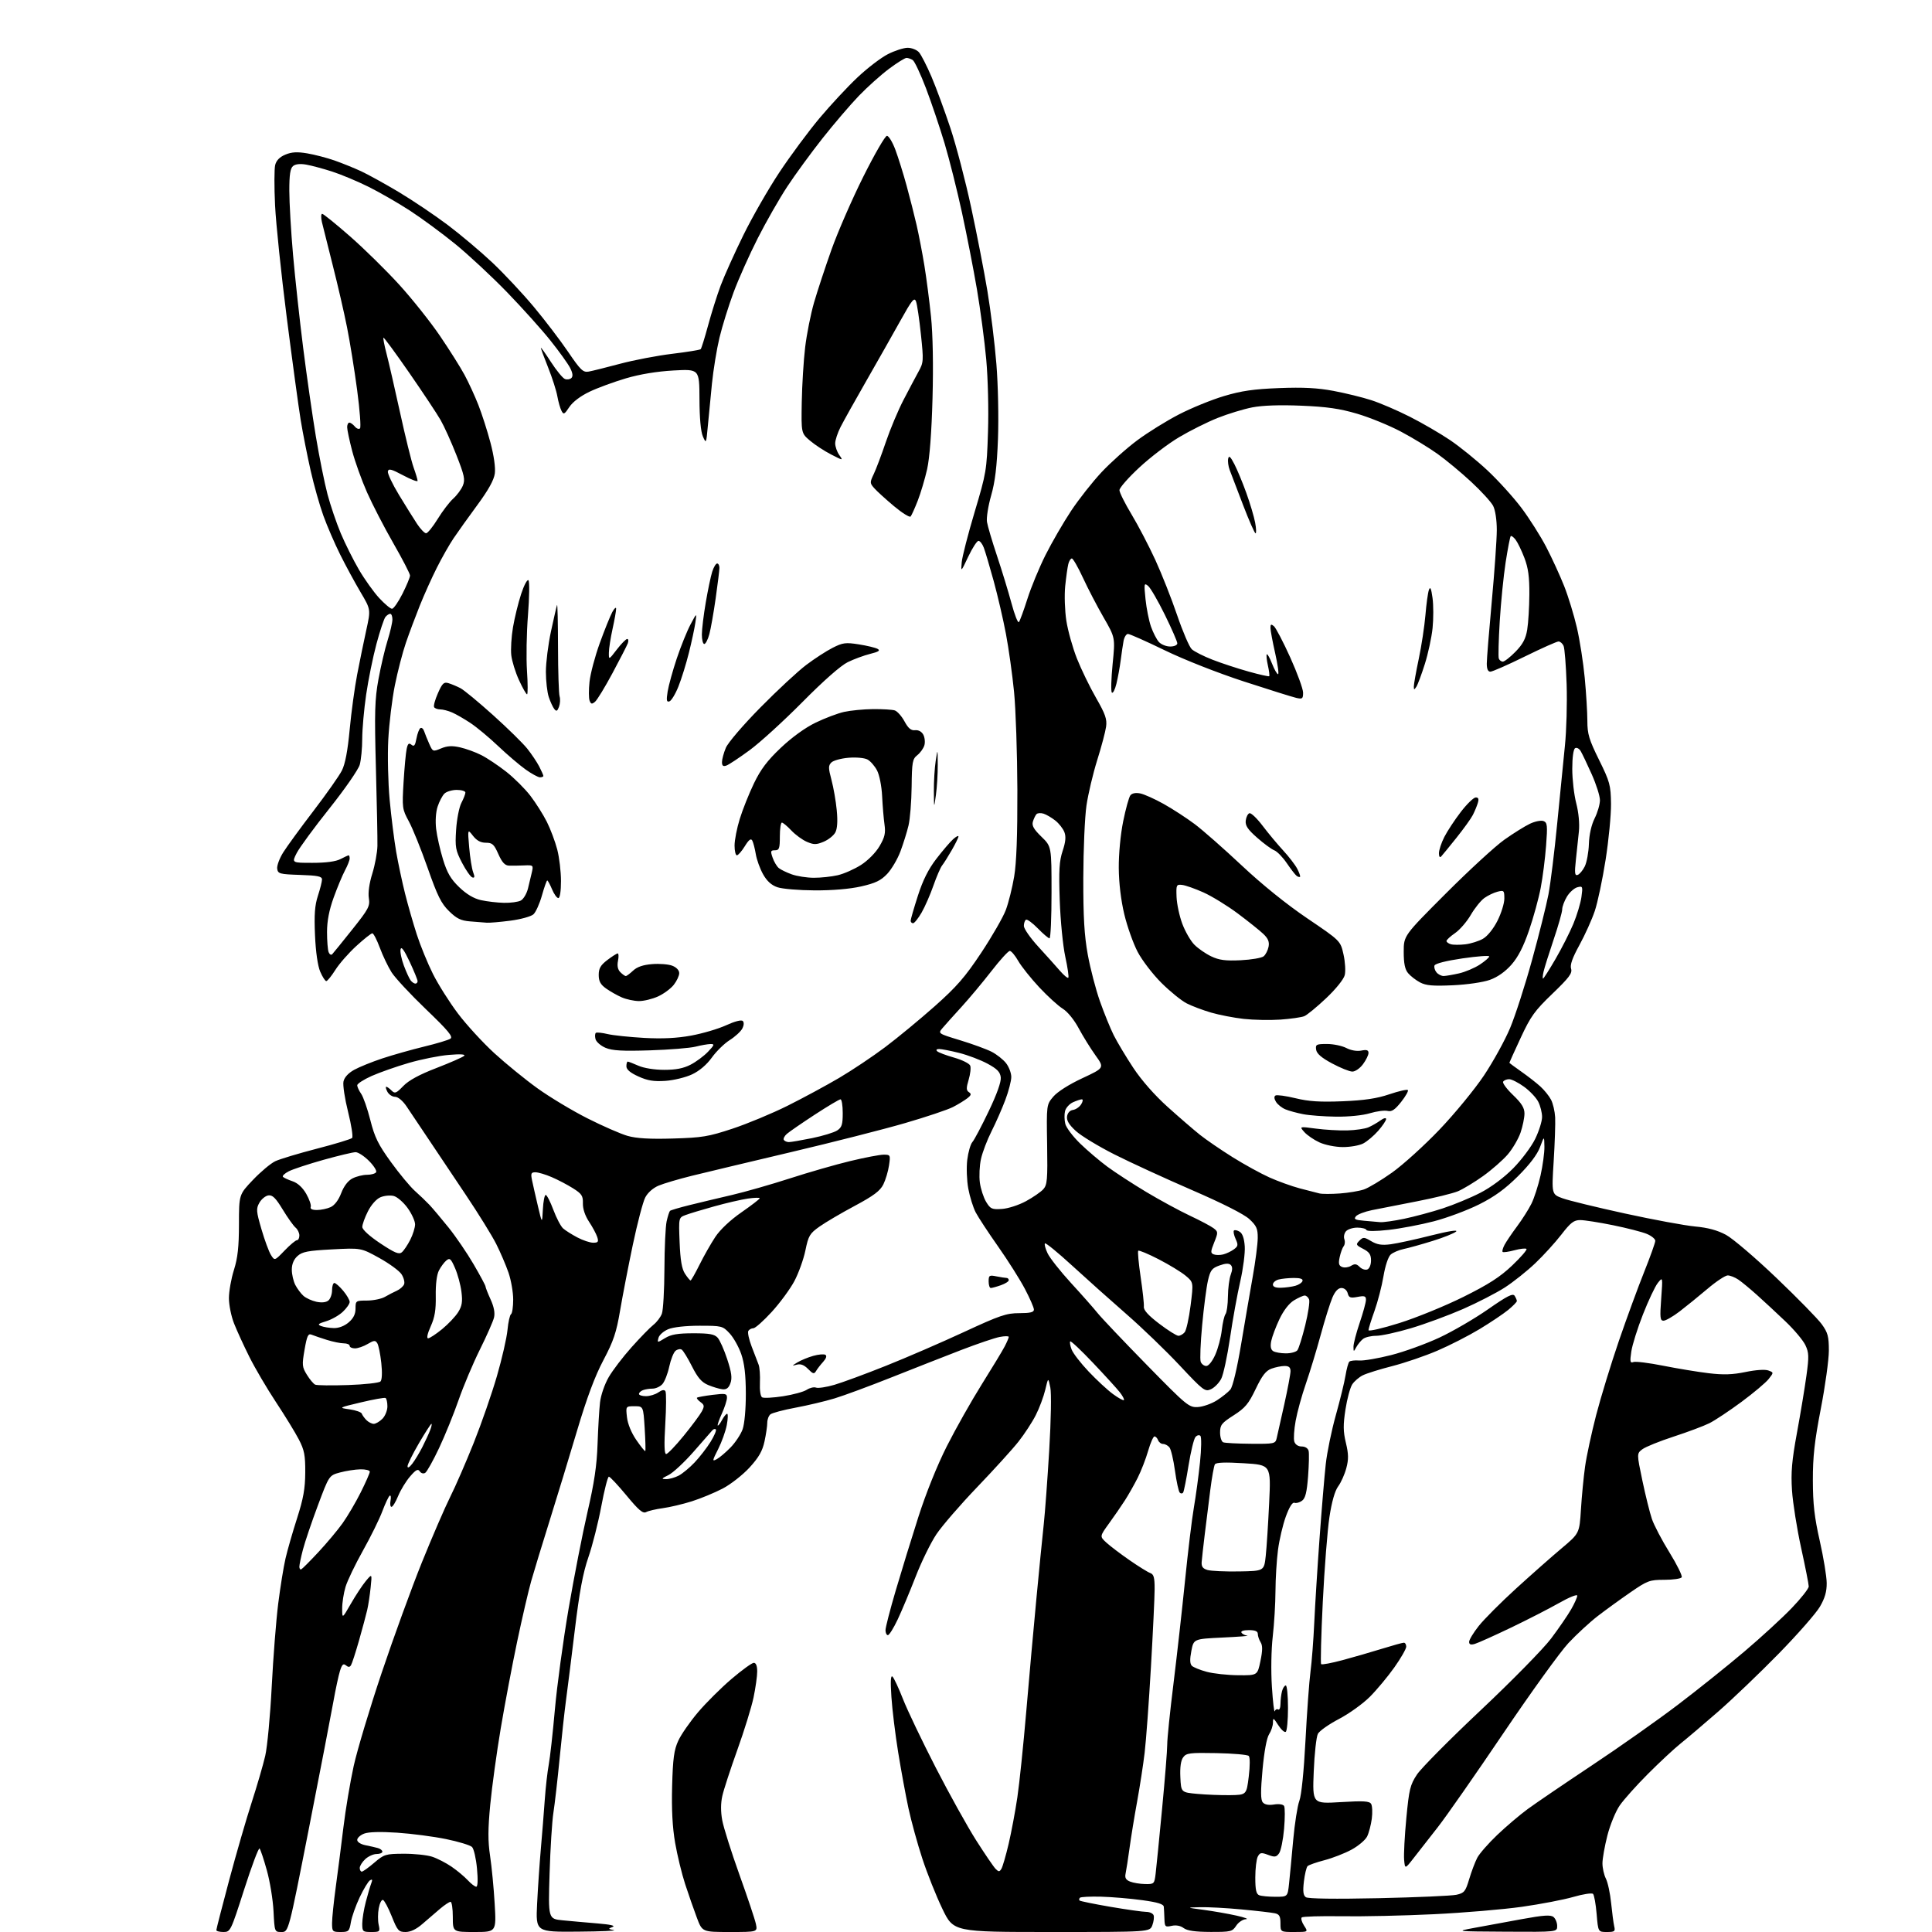 <?xml version="1.0" encoding="UTF-8" standalone="no"?>
<svg 
  version="1.1" 
  xmlns="http://www.w3.org/2000/svg" 
  xmlns:xlink="http://www.w3.org/1999/xlink" 
  xmlns:svg="http://www.w3.org/2000/svg"
  xmlns:rdf="http://www.w3.org/1999/02/22-rdf-syntax-ns#"
  xmlns:cc="http://creativecommons.org/ns#"
  xmlns:dc="http://purl.org/dc/elements/1.1/"
  viewBox="0 0 768 768"
  width="768"
  height="768"
>
<style>svg {background-color: white; }</style>"
<path stroke="none" fill="black" fill-rule="evenodd" d="M88.82,768.00C87.27,768.00 86.00,767.66 86.00,767.25C86.00,766.84 88.28,757.95 91.07,747.50C93.86,737.05 97.90,723.10 100.04,716.50C102.18,709.90 104.60,701.57 105.43,697.99C106.26,694.41 107.42,682.04 108.01,670.49C108.60,658.95 109.76,644.10 110.59,637.50C111.42,630.90 112.73,622.80 113.50,619.50C114.26,616.20 116.33,609.00 118.10,603.50C120.60,595.70 121.31,591.70 121.34,585.35C121.38,578.48 120.98,576.41 118.79,572.20C117.37,569.45 113.27,562.77 109.69,557.35C106.11,551.93 101.35,543.84 99.12,539.36C96.88,534.88 94.14,528.90 93.03,526.07C91.91,523.24 91.00,518.73 91.00,516.05C91.00,513.37 91.89,508.33 92.99,504.84C94.50,500.03 94.98,495.65 94.99,486.68C95.00,474.85 95.00,474.85 100.58,469.00C103.65,465.78 107.63,462.45 109.43,461.60C111.22,460.75 118.66,458.51 125.95,456.62C133.24,454.74 139.55,452.82 139.98,452.35C140.40,451.88 139.68,447.23 138.37,442.00C137.06,436.77 136.23,431.33 136.54,429.91C136.89,428.27 138.45,426.57 140.79,425.27C142.83,424.14 147.88,422.10 152.00,420.73C156.12,419.37 163.57,417.26 168.55,416.05C173.53,414.85 178.26,413.43 179.05,412.89C180.20,412.13 178.17,409.68 169.34,401.21C163.20,395.32 157.04,388.70 155.65,386.50C154.26,384.30 152.16,379.91 150.99,376.75C149.82,373.59 148.47,371.00 148.01,371.00C147.54,371.00 144.68,373.27 141.65,376.04C138.62,378.81 134.87,383.08 133.32,385.54C131.77,387.99 130.14,390.00 129.70,390.00C129.26,390.00 128.18,388.31 127.29,386.25C126.30,383.93 125.51,378.40 125.22,371.79C124.86,363.58 125.13,359.91 126.37,356.10C127.27,353.36 128.00,350.44 128.00,349.60C128.00,348.37 126.29,348.02 119.25,347.79C111.13,347.52 110.48,347.34 110.19,345.32C110.02,344.13 111.10,341.20 112.60,338.82C114.09,336.45 119.51,329.01 124.64,322.31C129.77,315.60 134.84,308.40 135.90,306.31C137.21,303.73 138.21,298.47 139.00,290.02C139.64,283.15 140.99,273.25 142.00,268.02C143.01,262.78 144.64,254.85 145.62,250.39C147.40,242.28 147.40,242.28 143.32,235.39C141.08,231.60 137.44,224.90 135.25,220.50C133.05,216.10 130.04,209.12 128.55,205.00C127.06,200.88 124.77,192.78 123.47,187.00C122.16,181.22 120.39,172.22 119.53,167.00C118.68,161.78 116.18,143.39 113.98,126.15C111.78,108.90 109.69,88.84 109.34,81.55C108.99,74.27 109.01,67.09 109.39,65.59C109.84,63.77 111.19,62.40 113.42,61.47C115.94,60.42 118.11,60.29 122.14,60.97C125.09,61.47 129.97,62.74 133.00,63.80C136.03,64.87 140.75,66.78 143.50,68.05C146.25,69.32 153.00,73.05 158.50,76.33C164.00,79.62 172.75,85.50 177.94,89.40C183.13,93.31 191.17,100.09 195.81,104.47C200.44,108.85 207.81,116.73 212.19,121.97C216.57,127.21 222.70,135.25 225.81,139.83C230.77,147.13 231.78,148.10 233.98,147.72C235.37,147.47 240.97,146.08 246.43,144.62C251.89,143.16 261.22,141.37 267.18,140.65C273.13,139.93 278.24,139.10 278.54,138.80C278.83,138.50 280.15,134.26 281.47,129.38C282.79,124.50 285.04,117.35 286.48,113.50C287.92,109.65 291.98,100.64 295.50,93.47C299.01,86.31 305.47,75.06 309.84,68.47C314.21,61.89 321.37,52.23 325.75,47.00C330.14,41.77 336.93,34.47 340.86,30.77C344.79,27.06 350.24,22.90 352.97,21.52C355.70,20.13 359.23,19.00 360.81,19.00C362.39,19.00 364.40,19.79 365.28,20.75C366.15,21.72 368.40,26.11 370.28,30.50C372.15,34.90 375.55,44.12 377.83,51.00C380.11,57.88 383.82,72.05 386.06,82.50C388.31,92.95 391.22,107.90 392.52,115.73C393.83,123.56 395.43,136.59 396.08,144.70C396.75,152.95 397.02,166.04 396.71,174.47C396.29,185.49 395.57,191.50 393.99,197.00C392.81,201.12 392.07,205.85 392.34,207.50C392.61,209.15 394.41,215.22 396.34,221.00C398.27,226.78 400.85,235.23 402.08,239.80C403.30,244.36 404.63,247.74 405.02,247.30C405.41,246.86 406.93,242.71 408.40,238.09C409.87,233.46 413.12,225.58 415.63,220.59C418.14,215.59 422.71,207.71 425.77,203.09C428.84,198.46 434.31,191.52 437.92,187.67C441.54,183.82 447.91,178.12 452.09,175.02C456.26,171.91 463.71,167.29 468.65,164.74C473.58,162.19 481.65,158.90 486.56,157.44C493.52,155.36 498.38,154.66 508.50,154.27C518.07,153.90 523.77,154.20 530.09,155.39C534.82,156.28 541.57,157.93 545.09,159.07C548.62,160.20 555.52,163.17 560.43,165.66C565.35,168.15 572.55,172.33 576.44,174.96C580.32,177.58 586.99,182.98 591.25,186.96C595.51,190.94 601.59,197.64 604.76,201.85C607.93,206.06 612.39,213.10 614.68,217.50C616.96,221.90 620.16,228.88 621.79,233.00C623.42,237.12 625.69,244.55 626.84,249.50C627.99,254.45 629.39,263.45 629.96,269.50C630.53,275.55 631.00,283.23 631.00,286.57C631.00,291.78 631.66,293.99 635.65,302.07C639.95,310.79 640.30,312.10 640.40,319.50C640.45,323.90 639.49,333.91 638.26,341.74C637.03,349.58 635.09,358.77 633.94,362.17C632.80,365.56 630.06,371.63 627.86,375.65C625.03,380.80 624.05,383.58 624.53,385.09C625.09,386.85 623.78,388.61 617.13,395.00C610.07,401.78 608.47,403.99 604.52,412.50C602.04,417.86 600.00,422.34 600.00,422.46C600.00,422.57 602.14,424.16 604.75,425.99C607.36,427.82 610.78,430.48 612.34,431.91C613.90,433.33 615.81,435.70 616.57,437.17C617.34,438.64 618.07,441.79 618.20,444.17C618.32,446.55 618.06,454.41 617.61,461.63C616.79,474.75 616.79,474.75 621.15,476.34C623.54,477.22 634.73,479.94 646.00,482.40C657.27,484.86 669.81,487.18 673.85,487.55C678.91,488.01 682.72,489.05 686.09,490.86C688.79,492.31 697.82,500.02 706.16,507.99C714.51,515.96 722.61,524.24 724.17,526.39C726.60,529.75 727.00,531.24 727.00,536.90C726.99,540.53 725.56,550.92 723.80,560.00C721.29,573.00 720.62,579.04 720.64,588.50C720.66,597.87 721.26,603.13 723.38,612.50C724.87,619.10 726.12,626.64 726.14,629.25C726.18,632.69 725.43,635.29 723.42,638.72C721.90,641.32 714.55,649.70 707.08,657.34C699.61,664.98 688.77,675.35 683.00,680.39C677.23,685.42 670.48,691.15 668.00,693.13C665.52,695.11 659.74,700.50 655.14,705.10C650.54,709.70 645.46,715.38 643.85,717.72C642.24,720.05 640.04,725.42 638.96,729.64C637.88,733.87 637.00,738.85 637.00,740.71C637.00,742.57 637.62,745.31 638.37,746.80C639.13,748.28 640.06,752.65 640.45,756.50C640.84,760.35 641.39,764.51 641.68,765.75C642.16,767.75 641.84,768.00 638.75,768.00C635.29,768.00 635.29,768.00 634.69,760.85C634.36,756.91 633.71,753.31 633.26,752.86C632.80,752.40 629.29,752.93 625.46,754.05C621.63,755.16 612.42,756.93 605.00,757.98C597.58,759.03 581.83,760.36 570.00,760.93C558.17,761.51 541.68,761.87 533.34,761.74C525.00,761.61 517.86,761.82 517.46,762.22C517.06,762.61 517.48,764.08 518.39,765.47C520.05,768.00 520.05,768.00 514.52,768.00C509.00,768.00 509.00,768.00 509.00,764.52C509.00,761.72 508.56,760.94 506.75,760.55C505.51,760.28 499.58,759.59 493.58,759.03C487.57,758.46 480.14,758.06 477.08,758.14C471.50,758.27 471.50,758.27 478.50,759.20C482.35,759.72 488.20,760.74 491.50,761.48C494.80,762.22 496.50,762.86 495.27,762.91C494.05,762.96 492.31,764.12 491.41,765.50C489.87,767.85 489.26,768.00 481.13,767.97C475.06,767.95 471.91,767.49 470.52,766.44C469.27,765.50 467.52,765.17 465.77,765.55C463.19,766.12 462.99,765.93 462.88,762.83C462.82,761.00 462.71,758.83 462.63,758.00C462.54,756.90 460.25,756.19 454.00,755.34C449.32,754.69 441.99,754.08 437.71,753.96C433.42,753.85 429.63,754.04 429.29,754.38C428.95,754.72 428.89,755.22 429.15,755.49C429.42,755.75 434.94,756.88 441.42,757.99C447.90,759.09 454.29,760.00 455.63,760.00C456.97,760.00 458.29,760.60 458.57,761.33C458.85,762.06 458.62,763.86 458.07,765.33C457.05,768.00 457.05,768.00 418.05,768.00C379.04,768.00 379.04,768.00 374.59,758.75C372.14,753.66 368.56,744.70 366.64,738.82C364.71,732.95 362.24,723.95 361.13,718.82C360.03,713.70 358.19,703.69 357.04,696.59C355.89,689.49 354.68,679.59 354.35,674.59C353.93,668.24 354.06,665.80 354.80,666.50C355.38,667.05 357.27,671.10 358.99,675.50C360.72,679.90 366.54,692.08 371.93,702.57C377.32,713.06 384.57,726.11 388.04,731.57C391.52,737.03 395.00,742.14 395.77,742.91C396.99,744.13 397.30,744.13 398.06,742.91C398.54,742.14 399.84,737.67 400.94,733.00C402.03,728.33 403.60,720.00 404.41,714.50C405.23,709.00 406.81,693.70 407.94,680.50C409.06,667.30 410.88,647.05 411.98,635.50C413.07,623.95 414.39,610.67 414.90,606.00C415.41,601.33 416.39,588.05 417.08,576.50C417.80,564.39 417.99,553.81 417.51,551.50C416.68,547.50 416.68,547.50 415.50,552.50C414.84,555.25 413.15,559.78 411.73,562.56C410.32,565.34 407.23,570.07 404.87,573.06C402.52,576.05 395.11,584.20 388.42,591.18C381.74,598.15 374.44,606.59 372.21,609.93C369.98,613.27 366.27,620.84 363.98,626.75C361.68,632.66 358.47,640.31 356.85,643.75C355.23,647.19 353.47,650.00 352.95,650.00C352.43,650.00 352.00,649.11 352.00,648.02C352.00,646.93 353.83,639.84 356.06,632.27C358.29,624.70 362.34,611.52 365.07,603.00C368.07,593.62 372.53,582.53 376.37,574.92C379.86,568.01 386.11,556.94 390.25,550.33C394.39,543.72 398.51,536.92 399.39,535.21C400.28,533.50 401.00,531.80 401.00,531.44C401.00,531.07 399.40,531.08 397.44,531.45C395.48,531.81 388.62,534.14 382.19,536.61C375.76,539.09 363.30,543.98 354.50,547.48C345.70,550.98 335.46,554.77 331.75,555.89C328.03,557.02 321.06,558.67 316.25,559.57C311.44,560.46 306.94,561.66 306.25,562.22C305.56,562.78 305.00,564.29 305.00,565.57C305.00,566.85 304.51,570.18 303.91,572.96C303.09,576.79 301.64,579.33 297.97,583.35C295.29,586.27 290.49,590.04 287.30,591.71C284.11,593.38 278.57,595.67 275.00,596.80C271.43,597.92 266.25,599.15 263.50,599.52C260.75,599.89 257.76,600.59 256.86,601.07C255.57,601.76 253.92,600.37 249.04,594.47C245.64,590.36 242.49,587.00 242.04,587.00C241.59,587.00 240.23,592.29 239.03,598.75C237.82,605.21 235.52,614.33 233.90,619.00C231.72,625.34 230.34,632.72 228.49,648.00C227.12,659.27 225.54,671.88 224.98,676.00C224.42,680.12 223.28,690.47 222.46,698.99C221.63,707.52 220.52,717.21 219.99,720.55C219.46,723.88 218.77,734.75 218.47,744.70C217.91,762.79 217.91,762.79 223.70,763.36C226.89,763.67 233.10,764.23 237.50,764.59C242.76,765.03 244.81,765.51 243.50,766.00C241.65,766.70 241.68,766.79 244.00,767.24C245.38,767.51 238.95,767.79 229.73,767.86C212.96,768.00 212.96,768.00 213.51,756.75C213.82,750.56 214.48,740.77 214.99,735.00C215.50,729.23 216.20,720.45 216.55,715.50C216.90,710.55 217.61,704.25 218.13,701.50C218.65,698.75 219.75,688.86 220.58,679.52C221.41,670.18 223.86,652.18 226.02,639.52C228.19,626.86 231.58,609.52 233.55,601.00C236.23,589.43 237.25,582.58 237.54,574.00C237.76,567.67 238.20,560.23 238.52,557.46C238.84,554.63 240.35,550.24 241.96,547.46C243.54,544.73 247.65,539.35 251.09,535.51C254.53,531.66 258.42,527.67 259.75,526.63C261.07,525.59 262.58,523.61 263.10,522.23C263.63,520.85 264.08,512.84 264.12,504.43C264.15,496.02 264.55,487.49 265.00,485.49C265.45,483.48 266.05,481.62 266.33,481.34C266.60,481.07 270.13,480.03 274.16,479.03C278.20,478.03 285.77,476.22 291.00,475.01C296.23,473.79 306.57,470.83 314.00,468.43C321.43,466.02 332.23,462.92 338.00,461.53C343.77,460.14 349.74,459.00 351.26,459.00C353.94,459.00 354.01,459.13 353.40,463.25C353.06,465.59 352.04,469.00 351.14,470.83C349.86,473.40 347.30,475.32 339.81,479.33C334.48,482.17 328.18,485.88 325.80,487.56C321.87,490.34 321.36,491.21 320.16,497.06C319.43,500.60 317.45,506.10 315.77,509.27C314.08,512.44 310.03,517.95 306.76,521.52C303.50,525.08 300.21,528.00 299.47,528.00C298.73,528.00 297.82,528.48 297.47,529.06C297.11,529.64 297.71,532.45 298.81,535.31C299.91,538.16 301.15,541.40 301.57,542.50C301.98,543.60 302.21,546.81 302.08,549.64C301.94,552.59 302.30,555.07 302.94,555.46C303.55,555.84 307.30,555.64 311.27,555.03C315.25,554.41 319.49,553.26 320.70,552.46C321.91,551.67 323.57,551.28 324.39,551.60C325.22,551.91 328.49,551.42 331.65,550.50C334.82,549.58 344.06,546.17 352.19,542.92C360.32,539.68 374.26,533.64 383.17,529.51C397.47,522.88 400.06,522.00 405.19,522.00C409.54,522.00 411.00,521.64 411.00,520.58C411.00,519.80 409.38,516.09 407.40,512.33C405.42,508.57 400.63,501.00 396.76,495.50C392.89,490.00 388.88,483.90 387.86,481.95C386.84,480.00 385.51,475.74 384.91,472.49C384.31,469.24 384.13,464.09 384.50,461.04C384.88,457.99 385.80,454.81 386.55,453.97C387.30,453.13 390.21,447.62 393.02,441.74C396.30,434.89 398.02,430.04 397.82,428.27C397.57,426.11 396.40,424.91 392.52,422.81C389.78,421.34 384.74,419.42 381.31,418.56C377.89,417.70 374.30,417.00 373.34,417.00C372.28,417.00 371.97,417.35 372.55,417.89C373.07,418.38 376.11,419.52 379.30,420.43C382.49,421.34 385.36,422.77 385.68,423.62C386.01,424.46 385.72,426.98 385.05,429.22C384.06,432.52 384.08,433.44 385.17,434.16C386.22,434.86 386.09,435.36 384.50,436.60C383.40,437.45 380.84,439.02 378.80,440.07C376.77,441.12 368.22,443.99 359.80,446.44C351.39,448.89 331.00,454.08 314.50,457.97C298.00,461.87 280.23,466.11 275.00,467.40C269.77,468.70 263.84,470.45 261.82,471.30C259.60,472.23 257.48,474.11 256.49,476.02C255.58,477.77 253.36,486.24 251.55,494.85C249.74,503.46 247.47,515.23 246.49,521.00C245.02,529.70 243.89,533.07 239.86,540.69C236.49,547.05 233.28,555.65 229.40,568.69C226.33,579.03 221.41,595.15 218.48,604.50C215.55,613.85 212.25,624.65 211.16,628.50C210.07,632.35 207.56,643.15 205.59,652.50C203.62,661.85 200.68,677.38 199.06,687.00C197.44,696.62 195.57,710.25 194.89,717.28C193.95,727.11 193.93,731.85 194.82,737.78C195.46,742.03 196.28,750.56 196.64,756.75C197.30,768.00 197.30,768.00 188.65,768.00C180.00,768.00 180.00,768.00 180.00,762.00C180.00,758.70 179.60,756.00 179.10,756.00C178.61,756.00 176.74,757.24 174.95,758.75C173.16,760.26 170.02,762.96 167.97,764.75C165.54,766.88 163.22,768.00 161.23,768.00C158.46,768.00 158.01,767.49 155.73,761.79C154.36,758.38 152.79,755.43 152.24,755.25C151.69,755.06 150.93,756.55 150.56,758.54C150.18,760.54 150.17,763.48 150.52,765.08C151.13,767.88 151.01,768.00 147.58,768.00C144.20,768.00 144.00,767.82 144.00,764.71C144.00,762.90 144.64,758.96 145.43,755.96C146.21,752.96 147.19,749.64 147.60,748.59C148.14,747.18 148.00,746.88 147.07,747.46C146.37,747.89 144.53,750.93 142.97,754.23C141.41,757.52 139.84,761.96 139.48,764.11C138.87,767.74 138.60,768.00 135.41,768.00C132.17,768.00 132.00,767.83 132.00,764.43C132.00,762.47 132.66,756.06 133.46,750.18C134.27,744.31 135.63,733.65 136.50,726.50C137.36,719.35 139.21,708.33 140.60,702.00C142.00,695.67 147.00,679.02 151.71,665.00C156.42,650.98 163.62,631.22 167.70,621.09C171.79,610.97 176.85,599.27 178.94,595.09C181.04,590.92 185.26,581.20 188.34,573.50C191.41,565.80 195.55,553.88 197.54,547.00C199.54,540.12 201.42,531.90 201.73,528.72C202.03,525.54 202.67,522.70 203.14,522.41C203.61,522.12 204.00,519.50 204.00,516.60C204.00,513.69 203.16,508.88 202.14,505.90C201.11,502.93 198.91,497.78 197.24,494.47C195.57,491.16 190.14,482.39 185.17,474.98C180.20,467.57 173.43,457.45 170.12,452.50C166.82,447.55 162.97,441.81 161.57,439.75C160.07,437.54 158.21,436.00 157.04,436.00C155.96,436.00 154.59,435.10 154.00,434.00C153.41,432.90 153.20,432.00 153.54,432.00C153.87,432.00 154.82,432.67 155.64,433.50C156.97,434.83 157.49,434.63 160.32,431.70C162.48,429.46 166.71,427.16 173.50,424.55C179.00,422.42 183.95,420.25 184.50,419.72C185.15,419.09 183.04,418.95 178.50,419.33C174.65,419.64 167.45,421.09 162.50,422.53C157.55,423.97 150.91,426.31 147.75,427.71C144.59,429.12 142.00,430.79 142.00,431.41C142.00,432.04 142.70,433.56 143.56,434.79C144.42,436.02 146.07,440.73 147.21,445.26C148.93,452.08 150.35,454.96 155.40,461.93C158.75,466.56 163.05,471.74 164.95,473.43C166.85,475.12 169.46,477.62 170.76,479.00C172.05,480.38 175.46,484.43 178.34,488.00C181.21,491.57 185.69,498.14 188.28,502.59C190.88,507.04 193.00,511.00 193.00,511.39C193.00,511.79 193.91,514.11 195.02,516.55C196.36,519.49 196.82,521.91 196.38,523.74C196.02,525.26 193.48,531.00 190.75,536.50C188.02,542.00 184.22,551.00 182.31,556.50C180.40,562.00 176.91,570.60 174.55,575.61C172.19,580.62 169.70,585.07 169.02,585.49C168.31,585.93 167.38,585.66 166.86,584.88C166.14,583.79 165.31,584.24 162.99,586.94C161.37,588.82 159.25,592.31 158.27,594.68C157.30,597.05 156.11,598.99 155.63,599.00C155.16,599.00 154.98,597.89 155.24,596.53C155.50,595.17 155.36,594.28 154.92,594.55C154.49,594.82 153.17,597.61 151.99,600.74C150.82,603.88 147.35,610.92 144.28,616.39C141.22,621.85 138.10,628.34 137.35,630.82C136.61,633.29 136.01,637.16 136.02,639.41C136.03,643.50 136.03,643.50 139.48,637.50C141.37,634.20 144.04,630.15 145.41,628.50C147.91,625.50 147.91,625.50 147.34,631.00C147.03,634.02 146.42,638.08 145.97,640.00C145.53,641.92 144.06,647.39 142.71,652.15C141.35,656.90 139.93,661.31 139.53,661.94C139.02,662.78 138.46,662.80 137.50,662.00C136.48,661.15 135.96,661.64 135.15,664.20C134.58,666.02 133.39,671.55 132.51,676.50C131.63,681.45 127.26,704.06 122.81,726.75C114.71,768.00 114.71,768.00 111.93,768.00C109.15,768.00 109.15,768.00 108.73,759.75C108.50,755.21 107.31,747.90 106.08,743.50C104.86,739.10 103.55,735.19 103.18,734.81C102.80,734.44 100.06,741.75 97.07,751.06C91.74,767.69 91.59,768.00 88.82,768.00zM290.15,768.00C279.14,768.00 279.14,768.00 276.99,762.25C275.80,759.09 273.72,753.12 272.37,749.00C271.02,744.88 269.22,737.46 268.37,732.53C267.31,726.42 266.93,719.26 267.18,710.03C267.48,699.02 267.93,695.66 269.61,692.00C270.74,689.52 274.28,684.42 277.47,680.66C280.66,676.90 286.65,670.94 290.79,667.41C294.92,663.89 298.91,661.00 299.65,661.00C300.52,661.00 301.00,662.22 301.00,664.43C301.00,666.32 300.34,670.99 299.54,674.80C298.74,678.62 295.84,687.99 293.10,695.62C290.36,703.25 287.67,711.49 287.13,713.93C286.48,716.83 286.47,720.17 287.11,723.64C287.65,726.54 290.72,736.25 293.93,745.21C297.15,754.17 300.09,762.96 300.47,764.75C301.16,768.00 301.16,768.00 290.15,768.00zM598.75,767.88C578.50,767.76 578.50,767.76 586.00,766.37C590.12,765.60 598.59,764.05 604.81,762.91C613.67,761.29 616.42,761.11 617.56,762.05C618.35,762.71 619.00,764.31 619.00,765.62C619.00,768.00 619.00,768.00 598.75,767.88zM548.00,754.56C563.12,754.23 577.05,753.62 578.95,753.20C582.07,752.51 582.55,751.92 584.03,746.97C584.93,743.96 586.37,740.15 587.23,738.50C588.09,736.85 591.66,732.77 595.15,729.44C598.64,726.11 604.10,721.47 607.27,719.14C610.45,716.81 621.92,709.00 632.77,701.79C643.62,694.59 659.02,683.73 667.00,677.66C674.98,671.60 686.90,662.05 693.50,656.44C700.10,650.84 708.54,643.09 712.25,639.22C715.96,635.36 719.00,631.49 719.00,630.63C719.00,629.77 717.64,622.86 715.97,615.28C714.31,607.70 712.68,597.45 712.35,592.50C711.88,585.28 712.27,580.74 714.33,569.50C715.75,561.80 717.44,551.59 718.09,546.81C719.14,539.22 719.08,537.69 717.66,534.69C716.76,532.81 713.21,528.58 709.77,525.30C706.32,522.01 701.25,517.31 698.50,514.84C695.75,512.37 692.39,509.59 691.03,508.67C689.67,507.75 687.76,507.00 686.79,507.00C685.82,507.00 682.20,509.40 678.74,512.34C675.28,515.27 670.29,519.32 667.65,521.34C665.01,523.35 662.14,525.00 661.28,525.00C659.92,525.00 659.79,523.81 660.35,516.25C660.99,507.50 660.99,507.50 659.00,510.00C657.91,511.38 655.26,517.00 653.10,522.50C650.94,528.00 648.85,534.64 648.47,537.26C647.87,541.31 648.00,541.94 649.31,541.43C650.16,541.11 655.50,541.77 661.17,542.90C666.85,544.03 674.99,545.37 679.26,545.88C685.12,546.58 688.71,546.46 693.89,545.39C697.92,544.55 701.64,544.30 702.93,544.78C705.11,545.59 705.11,545.59 703.07,548.18C701.95,549.61 697.09,553.70 692.27,557.27C687.44,560.84 681.70,564.66 679.50,565.75C677.30,566.85 670.92,569.24 665.33,571.06C659.73,572.88 654.13,575.15 652.88,576.09C650.62,577.80 650.62,577.80 652.87,588.55C654.11,594.47 655.82,601.34 656.66,603.82C657.50,606.30 660.65,612.31 663.66,617.16C666.66,622.02 668.84,626.45 668.50,627.00C668.16,627.55 665.06,628.00 661.62,628.00C655.74,628.00 654.91,628.31 648.14,632.97C644.17,635.71 638.33,639.94 635.17,642.37C632.01,644.80 626.74,649.66 623.46,653.16C620.18,656.67 608.54,672.81 597.59,689.02C586.64,705.23 574.94,722.00 571.59,726.28C568.24,730.55 563.92,736.07 562.00,738.55C558.50,743.04 558.50,743.04 558.16,739.27C557.98,737.20 558.37,729.75 559.04,722.73C560.13,711.26 560.56,709.50 563.27,705.40C564.93,702.89 576.36,691.36 588.67,679.78C601.00,668.17 613.53,655.40 616.58,651.35C619.63,647.29 623.22,642.07 624.55,639.74C625.89,637.41 626.98,634.96 626.99,634.30C626.99,633.64 623.74,634.95 619.75,637.22C615.76,639.48 607.10,643.92 600.50,647.08C593.90,650.24 587.49,653.12 586.25,653.48C584.64,653.95 584.00,653.72 584.00,652.66C584.00,651.84 585.72,649.00 587.83,646.34C589.94,643.68 596.60,637.00 602.63,631.50C608.67,626.00 616.81,618.80 620.73,615.51C627.85,609.52 627.85,609.52 628.45,600.01C628.77,594.78 629.51,587.12 630.09,583.00C630.66,578.88 632.65,569.65 634.50,562.50C636.36,555.35 640.43,542.08 643.54,533.00C646.66,523.92 651.19,511.57 653.61,505.54C656.02,499.52 658.00,493.98 658.00,493.24C658.00,492.50 656.49,491.27 654.65,490.50C652.81,489.73 646.78,488.18 641.24,487.05C635.71,485.92 629.82,485.00 628.15,485.00C625.64,485.00 624.35,485.99 620.68,490.75C618.24,493.91 613.56,499.05 610.28,502.17C607.00,505.29 601.56,509.62 598.19,511.80C594.82,513.97 587.33,517.83 581.54,520.37C575.75,522.90 566.45,526.33 560.87,527.99C555.30,529.65 549.08,531.00 547.06,531.00C545.04,531.00 542.68,531.56 541.82,532.25C540.95,532.94 539.76,534.40 539.15,535.50C538.08,537.46 538.06,537.46 538.03,535.35C538.01,534.16 539.12,529.89 540.49,525.85C541.86,521.81 542.99,517.69 542.99,516.70C543.00,515.21 542.44,515.01 539.64,515.54C536.79,516.07 536.19,515.85 535.73,514.09C535.42,512.87 534.37,512.00 533.25,512.00C531.96,512.00 530.75,513.26 529.67,515.75C528.78,517.81 526.67,524.52 525.00,530.65C523.33,536.78 520.66,545.56 519.07,550.15C517.48,554.74 515.66,561.33 515.04,564.80C514.41,568.26 514.17,571.97 514.51,573.05C514.89,574.24 516.03,575.00 517.45,575.00C518.83,575.00 519.94,575.71 520.20,576.75C520.43,577.71 520.33,582.28 519.98,586.89C519.49,593.24 518.91,595.60 517.57,596.57C516.60,597.28 515.24,597.65 514.55,597.38C513.76,597.08 512.51,599.07 511.14,602.84C509.95,606.11 508.54,612.09 508.02,616.14C507.49,620.19 507.04,627.55 507.02,632.50C507.00,637.45 506.51,645.55 505.94,650.50C505.34,655.68 505.19,664.17 505.60,670.50C505.99,676.55 506.50,680.93 506.74,680.24C506.98,679.55 507.58,679.24 508.09,679.55C508.59,679.86 509.01,678.85 509.01,677.31C509.02,675.76 509.30,673.49 509.63,672.25C509.96,671.01 510.63,670.00 511.12,670.00C511.60,670.00 512.00,674.02 512.00,678.94C512.00,683.86 511.59,688.13 511.10,688.44C510.60,688.75 509.26,687.54 508.11,685.75C506.22,682.80 506.03,682.71 506.02,684.79C506.01,686.04 505.31,688.12 504.48,689.40C503.54,690.82 502.54,696.26 501.88,703.40C501.09,712.12 501.11,715.43 501.97,716.46C502.73,717.37 504.27,717.67 506.43,717.32C508.37,717.00 510.03,717.25 510.44,717.90C510.82,718.52 510.82,722.61 510.44,727.00C510.06,731.38 509.16,735.76 508.45,736.73C507.35,738.25 506.72,738.33 504.07,737.33C501.38,736.32 500.85,736.40 499.99,738.02C499.45,739.04 499.00,742.77 499.00,746.33C499.00,751.29 499.37,752.93 500.58,753.39C501.45,753.73 504.34,754.00 507.01,754.00C511.86,754.00 511.86,754.00 512.42,748.75C512.73,745.86 513.47,738.10 514.06,731.50C514.66,724.90 515.76,717.87 516.51,715.87C517.34,713.68 518.31,704.15 518.95,691.87C519.53,680.67 520.43,668.35 520.94,664.50C521.45,660.65 522.13,651.88 522.44,645.00C522.76,638.12 523.70,623.05 524.54,611.50C525.38,599.95 526.49,586.67 527.01,582.00C527.52,577.33 529.33,568.55 531.03,562.50C532.72,556.45 534.45,549.37 534.87,546.76C535.29,544.16 535.97,541.70 536.37,541.29C536.78,540.89 538.55,540.68 540.30,540.82C542.06,540.97 547.78,539.99 553.02,538.66C558.25,537.33 566.87,534.20 572.18,531.72C577.49,529.24 586.19,524.18 591.52,520.46C599.15,515.14 601.39,514.01 602.09,515.10C602.57,515.87 602.98,516.80 602.98,517.18C602.99,517.55 601.45,519.13 599.55,520.70C597.65,522.26 592.54,525.69 588.19,528.32C583.84,530.95 576.28,534.82 571.39,536.91C566.50,539.01 558.45,541.76 553.50,543.03C548.55,544.29 543.27,545.94 541.76,546.69C540.25,547.43 538.35,549.07 537.53,550.32C536.71,551.57 535.50,556.04 534.85,560.25C533.89,566.43 533.92,568.99 535.01,573.54C536.09,578.05 536.12,580.09 535.17,583.65C534.52,586.10 533.06,589.35 531.94,590.86C530.63,592.64 529.40,596.94 528.47,603.06C527.68,608.25 526.49,623.40 525.83,636.73C525.17,650.06 524.88,661.21 525.18,661.52C525.49,661.82 529.28,661.11 533.62,659.95C537.95,658.79 545.01,656.75 549.30,655.42C553.59,654.09 557.53,653.00 558.05,653.00C558.57,653.00 559.00,653.71 559.00,654.57C559.00,655.43 556.87,659.15 554.27,662.82C551.67,666.49 547.28,671.76 544.52,674.52C541.76,677.28 536.24,681.24 532.26,683.32C528.28,685.40 524.51,688.05 523.89,689.21C523.26,690.38 522.52,697.12 522.23,704.19C521.71,717.05 521.71,717.05 532.95,716.37C541.99,715.82 544.36,715.96 545.04,717.07C545.51,717.83 545.63,720.49 545.31,722.98C544.98,725.46 544.14,728.65 543.44,730.05C542.73,731.45 539.95,733.80 537.25,735.27C534.56,736.73 529.71,738.62 526.48,739.46C523.25,740.30 520.23,741.37 519.78,741.82C519.32,742.28 518.67,745.03 518.32,747.92C517.86,751.86 518.05,753.44 519.10,754.17C519.98,754.79 530.73,754.93 548.00,754.56zM189.32,750.00C189.92,750.00 190.03,747.23 189.61,742.76C189.24,738.77 188.36,734.93 187.64,734.21C186.93,733.50 182.28,732.08 177.30,731.06C172.33,730.04 163.59,728.90 157.88,728.52C151.26,728.08 146.50,728.21 144.75,728.89C143.24,729.47 142.00,730.60 142.00,731.40C142.00,732.23 143.38,733.12 145.25,733.50C147.04,733.85 149.29,734.37 150.25,734.64C151.21,734.91 152.00,735.55 152.00,736.07C152.00,736.58 150.96,737.00 149.69,737.00C148.42,737.00 146.39,737.92 145.19,739.04C143.98,740.16 143.00,741.74 143.00,742.54C143.00,743.34 143.37,744.00 143.82,744.00C144.27,744.00 146.50,742.41 148.77,740.46C152.69,737.11 153.28,736.93 160.46,736.89C164.62,736.87 169.70,737.40 171.76,738.07C173.82,738.74 177.30,740.53 179.50,742.04C181.70,743.55 184.59,745.96 185.92,747.39C187.26,748.83 188.78,750.00 189.32,750.00zM455.19,748.94C458.79,749.00 458.89,748.90 459.39,744.75C459.67,742.41 460.83,730.83 461.95,719.00C463.08,707.17 464.00,695.70 463.99,693.50C463.97,691.30 465.08,680.50 466.45,669.50C467.81,658.50 469.88,640.05 471.05,628.50C472.21,616.95 473.80,603.77 474.59,599.22C475.38,594.66 476.47,586.59 477.02,581.28C477.58,575.94 477.64,571.24 477.17,570.77C476.70,570.30 475.81,570.52 475.19,571.27C474.57,572.02 473.35,577.07 472.47,582.50C471.60,587.93 470.64,592.78 470.33,593.28C470.02,593.77 469.41,593.80 468.96,593.34C468.52,592.88 467.66,588.94 467.06,584.59C466.46,580.24 465.48,576.07 464.86,575.34C464.25,574.60 463.12,574.00 462.35,574.00C461.57,574.00 460.68,573.33 460.36,572.50C460.05,571.67 459.40,571.00 458.92,571.00C458.45,571.00 457.31,573.59 456.40,576.75C455.49,579.91 453.62,584.73 452.25,587.45C450.88,590.17 448.59,594.22 447.15,596.45C445.72,598.68 442.87,602.81 440.83,605.62C437.12,610.75 437.12,610.75 439.81,613.22C441.29,614.58 445.43,617.72 449.00,620.19C452.57,622.67 456.29,624.97 457.25,625.31C458.65,625.81 459.00,627.11 458.98,631.72C458.98,634.90 458.31,648.87 457.51,662.77C456.71,676.67 455.58,691.97 455.01,696.77C454.44,701.57 453.10,710.23 452.05,716.00C450.99,721.77 449.63,730.10 449.03,734.50C448.43,738.90 447.71,743.52 447.44,744.77C447.08,746.46 447.53,747.28 449.23,747.96C450.48,748.46 453.16,748.90 455.19,748.94zM489.00,713.60C495.50,713.50 495.50,713.50 496.40,706.20C496.92,701.90 496.92,698.53 496.40,698.01C495.90,697.52 490.15,697.02 483.61,696.89C472.89,696.69 471.58,696.85 470.32,698.58C469.39,699.85 469.02,702.52 469.21,706.50C469.50,712.50 469.50,712.50 476.00,713.10C479.57,713.43 485.43,713.65 489.00,713.60zM492.18,665.93C499.86,666.00 499.86,666.00 501.04,660.30C501.92,656.09 501.93,654.12 501.11,652.81C500.50,651.83 500.00,650.35 500.00,649.51C500.00,648.45 498.95,648.00 496.44,648.00C494.32,648.00 493.13,648.40 493.50,649.00C493.84,649.55 494.88,650.09 495.81,650.20C496.74,650.31 492.32,650.65 486.00,650.95C474.50,651.50 474.50,651.50 473.58,656.28C472.94,659.59 472.99,661.39 473.77,662.17C474.38,662.78 477.04,663.86 479.69,664.57C482.34,665.28 487.96,665.90 492.18,665.93zM492.50,624.67C502.50,624.50 502.50,624.50 503.15,618.50C503.51,615.20 504.12,605.71 504.51,597.41C505.23,582.32 505.23,582.32 494.42,581.66C486.96,581.20 483.41,581.34 482.94,582.10C482.56,582.71 481.74,587.32 481.10,592.35C480.47,597.38 479.48,605.33 478.90,610.00C478.33,614.67 477.78,619.60 477.68,620.93C477.55,622.75 478.14,623.55 480.00,624.10C481.38,624.50 487.00,624.76 492.50,624.67zM119.75,623.83C120.16,623.65 123.23,620.58 126.56,617.00C129.90,613.42 134.23,608.25 136.19,605.50C138.15,602.75 141.39,597.25 143.38,593.27C145.37,589.30 147.00,585.59 147.00,585.02C147.00,584.46 145.31,584.04 143.25,584.08C141.19,584.12 137.55,584.69 135.16,585.33C130.82,586.50 130.82,586.50 126.34,598.50C123.87,605.10 121.21,612.96 120.43,615.96C119.64,618.96 119.00,622.04 119.00,622.79C119.00,623.55 119.34,624.02 119.75,623.83zM264.80,587.98C266.06,587.99 268.31,587.36 269.80,586.58C271.28,585.80 274.14,583.44 276.13,581.33C278.13,579.22 280.98,575.54 282.46,573.16C283.93,570.77 284.88,568.55 284.56,568.22C284.23,567.90 283.61,568.05 283.17,568.57C282.74,569.08 279.36,572.94 275.67,577.13C271.98,581.33 267.51,585.49 265.73,586.36C262.89,587.76 262.78,587.96 264.80,587.98zM163.86,581.88C164.89,580.57 166.70,577.57 167.90,575.22C169.10,572.86 170.50,569.82 171.01,568.47C171.53,567.11 171.75,566.00 171.50,566.00C171.25,566.00 169.01,569.48 166.52,573.73C164.04,577.98 162.00,582.09 162.00,582.86C162.00,583.72 162.73,583.34 163.86,581.88zM284.92,580.04C286.03,579.45 288.51,577.34 290.43,575.37C292.35,573.39 294.50,570.14 295.21,568.14C295.96,566.03 296.49,560.09 296.48,554.00C296.46,546.54 295.93,541.99 294.66,538.28C293.67,535.41 291.59,531.70 290.03,530.03C287.28,527.08 286.94,527.00 278.07,527.00C272.54,527.00 267.62,527.55 265.61,528.39C263.79,529.15 262.05,530.69 261.76,531.80C261.24,533.82 261.25,533.82 264.37,531.92C266.77,530.45 269.39,530.01 275.60,530.00C282.04,530.00 284.01,530.36 285.27,531.75C286.14,532.71 287.86,536.57 289.09,540.33C290.80,545.54 291.10,547.79 290.36,549.83C289.66,551.76 288.78,552.43 287.19,552.26C285.98,552.13 283.44,551.37 281.54,550.58C278.91,549.48 277.39,547.73 275.07,543.15C273.41,539.85 271.56,536.85 270.98,536.49C270.39,536.12 269.29,536.35 268.53,536.98C267.76,537.61 266.64,540.45 266.03,543.27C265.43,546.10 264.20,549.22 263.31,550.21C262.42,551.19 260.67,552.00 259.43,552.00C258.18,552.00 256.45,552.27 255.58,552.61C254.71,552.94 254.00,553.62 254.00,554.11C254.00,554.60 255.25,555.00 256.78,555.00C258.31,555.00 260.53,554.32 261.71,553.49C263.15,552.49 264.09,552.33 264.52,553.03C264.88,553.61 264.85,559.47 264.46,566.04C263.97,574.28 264.07,578.00 264.81,578.00C265.39,578.00 268.53,574.74 271.78,570.75C275.03,566.76 278.26,562.41 278.97,561.08C280.08,558.99 280.01,558.48 278.45,557.34C277.46,556.61 276.84,555.83 277.07,555.61C277.31,555.38 280.09,554.87 283.25,554.48C288.45,553.84 289.00,553.95 288.98,555.63C288.97,556.66 288.06,559.48 286.96,561.90C285.86,564.32 285.12,566.46 285.31,566.65C285.51,566.84 286.27,565.87 287.00,564.50C287.74,563.12 288.65,562.00 289.04,562.00C289.43,562.00 289.37,564.01 288.91,566.46C288.45,568.91 286.91,573.21 285.49,576.02C283.10,580.74 283.05,581.04 284.92,580.04zM256.51,576.82C256.68,576.64 256.57,572.56 256.27,567.75C255.72,559.00 255.72,559.00 252.23,559.00C248.74,559.00 248.74,559.00 249.23,563.37C249.53,566.04 250.98,569.57 252.96,572.44C254.74,575.03 256.33,577.00 256.51,576.82zM497.23,573.92C506.53,574.00 506.99,573.90 507.49,571.75C507.78,570.51 509.14,564.46 510.51,558.31C511.88,552.15 513.00,546.19 513.00,545.06C513.00,543.56 512.36,543.00 510.65,543.00C509.36,543.00 506.99,543.48 505.40,544.07C503.19,544.89 501.70,546.81 499.15,552.15C496.32,558.07 494.96,559.69 490.40,562.61C485.61,565.67 485.00,566.44 485.00,569.45C485.00,571.31 485.56,573.06 486.25,573.34C486.94,573.62 491.88,573.88 497.23,573.92zM148.57,566.00C149.36,566.00 150.90,565.10 152.00,564.00C153.10,562.90 154.00,560.68 154.00,559.06C154.00,557.44 153.66,555.94 153.25,555.72C152.84,555.50 148.45,556.28 143.50,557.46C134.50,559.60 134.50,559.60 138.98,560.24C141.44,560.59 143.62,561.36 143.82,561.95C144.02,562.55 144.85,563.70 145.66,564.52C146.48,565.33 147.79,566.00 148.57,566.00zM476.17,559.32C478.19,559.21 481.57,558.02 483.68,556.69C485.78,555.35 488.21,553.41 489.08,552.38C490.03,551.25 491.72,544.14 493.34,534.50C494.82,525.70 496.90,513.55 497.98,507.50C499.06,501.45 499.95,494.53 499.97,492.12C500.00,488.41 499.48,487.26 496.64,484.62C494.54,482.67 486.03,478.36 473.89,473.10C463.23,468.48 449.32,462.09 443.00,458.90C436.67,455.70 429.77,451.52 427.67,449.59C424.96,447.11 423.94,445.42 424.17,443.80C424.37,442.39 425.29,441.39 426.54,441.21C427.65,441.05 429.12,440.04 429.79,438.96C430.47,437.88 430.58,437.00 430.06,437.00C429.53,437.00 427.94,437.53 426.52,438.17C425.11,438.82 423.69,440.39 423.37,441.67C423.05,442.95 423.09,445.24 423.47,446.75C423.84,448.26 426.49,451.77 429.35,454.55C432.21,457.33 437.09,461.48 440.20,463.78C443.31,466.07 450.27,470.60 455.67,473.84C461.08,477.08 468.88,481.31 473.00,483.25C477.12,485.18 481.36,487.43 482.42,488.24C484.25,489.65 484.26,489.89 482.66,493.89C481.19,497.57 481.17,498.13 482.50,498.64C483.33,498.96 485.02,498.96 486.25,498.65C487.49,498.34 489.38,497.44 490.46,496.65C492.18,495.39 492.27,494.89 491.17,492.48C490.49,490.97 490.19,489.48 490.51,489.16C490.83,488.83 491.86,489.05 492.80,489.64C493.92,490.34 494.60,492.32 494.81,495.48C494.98,498.11 494.17,504.36 493.02,509.38C491.86,514.40 490.03,524.48 488.96,531.80C487.88,539.11 486.31,546.44 485.45,548.09C484.60,549.74 482.77,551.60 481.39,552.23C479.00,553.32 478.37,552.84 468.93,542.77C463.46,536.93 453.93,527.75 447.74,522.36C441.56,516.97 431.88,508.32 426.23,503.14C420.58,497.95 415.70,493.96 415.39,494.27C415.08,494.58 415.55,496.36 416.44,498.22C417.32,500.09 421.53,505.41 425.79,510.06C430.06,514.70 434.80,520.08 436.34,522.00C437.89,523.92 446.65,533.16 455.81,542.51C471.79,558.83 472.64,559.52 476.17,559.32zM446.77,556.56C447.02,556.31 446.27,554.89 445.11,553.41C443.94,551.93 439.15,546.67 434.46,541.73C429.77,536.78 425.71,532.96 425.44,533.23C425.17,533.50 425.41,534.95 425.98,536.44C426.55,537.94 429.60,541.89 432.76,545.22C435.92,548.56 440.26,552.58 442.41,554.15C444.56,555.73 446.52,556.81 446.77,556.56zM138.36,550.58C144.88,550.36 150.68,549.72 151.24,549.16C151.86,548.54 151.99,545.69 151.57,541.79C151.19,538.30 150.48,534.78 149.99,533.98C149.21,532.72 148.68,532.76 146.14,534.26C144.52,535.22 142.25,536.00 141.10,536.00C139.94,536.00 139.00,535.55 139.00,535.00C139.00,534.45 137.95,534.00 136.66,534.00C135.37,534.00 132.33,533.38 129.91,532.62C127.48,531.86 124.76,530.93 123.86,530.56C122.50,529.99 122.03,530.98 121.07,536.50C120.01,542.61 120.08,543.40 122.00,546.50C123.14,548.35 124.62,550.11 125.29,550.42C125.95,550.73 131.84,550.80 138.36,550.58zM324.39,545.01C323.63,546.30 323.16,546.18 321.23,544.20C319.64,542.58 318.28,542.06 316.73,542.48C314.70,543.03 314.72,542.95 317.00,541.56C318.38,540.73 321.20,539.56 323.27,538.98C325.35,538.39 327.52,538.20 328.10,538.56C328.77,538.97 328.44,539.99 327.21,541.36C326.15,542.53 324.87,544.18 324.39,545.01zM479.52,543.00C480.44,543.00 481.95,541.11 483.10,538.50C484.20,536.02 485.36,531.64 485.68,528.75C486.01,525.86 486.68,522.99 487.17,522.36C487.66,521.74 488.09,518.59 488.12,515.36C488.15,512.14 488.66,508.24 489.24,506.69C489.97,504.74 489.97,503.57 489.24,502.84C488.52,502.12 487.14,502.18 484.74,503.05C481.74,504.13 481.13,504.94 480.18,509.04C479.58,511.64 478.54,519.60 477.88,526.72C477.21,533.85 476.95,540.42 477.30,541.34C477.65,542.25 478.65,543.00 479.52,543.00zM511.13,537.98C513.12,537.99 515.19,537.44 515.73,536.75C516.27,536.06 517.67,531.59 518.85,526.81C520.02,522.04 520.72,517.42 520.39,516.56C520.06,515.70 519.27,515.00 518.64,515.00C518.01,515.01 516.09,515.87 514.36,516.92C512.41,518.11 510.23,520.94 508.59,524.40C507.14,527.46 505.68,531.37 505.33,533.09C504.91,535.22 505.15,536.48 506.10,537.09C506.87,537.57 509.13,537.98 511.13,537.98zM170.18,532.00C170.79,532.00 173.30,530.35 175.76,528.34C178.21,526.33 181.08,523.29 182.14,521.59C183.66,519.14 183.93,517.46 183.43,513.50C183.09,510.75 181.95,506.53 180.90,504.13C179.26,500.34 178.79,499.93 177.44,501.05C176.57,501.77 175.24,503.56 174.48,505.04C173.62,506.70 173.14,510.52 173.22,515.11C173.32,520.73 172.84,523.64 171.21,527.25C169.92,530.12 169.51,532.00 170.18,532.00zM468.44,531.00C469.16,531.00 470.29,530.36 470.93,529.58C471.58,528.80 472.64,524.01 473.28,518.94C474.44,509.73 474.44,509.73 471.28,507.09C469.54,505.64 464.71,502.70 460.55,500.56C456.40,498.42 452.76,496.91 452.47,497.19C452.19,497.48 452.62,502.16 453.42,507.61C454.23,513.05 454.81,518.38 454.70,519.45C454.56,520.79 456.48,522.91 460.81,526.20C464.28,528.84 467.71,531.00 468.44,531.00zM556.25,525.94C562.99,523.83 574.43,519.15 581.67,515.56C591.77,510.54 596.30,507.63 601.12,503.04C604.57,499.76 607.13,496.80 606.80,496.47C606.47,496.14 604.31,496.38 602.00,497.00C599.69,497.62 597.58,497.92 597.32,497.65C597.05,497.39 597.40,496.12 598.08,494.84C598.77,493.55 601.00,490.25 603.05,487.50C605.10,484.75 607.67,480.70 608.76,478.50C609.86,476.30 611.48,471.26 612.38,467.30C613.27,463.34 613.97,458.17 613.93,455.80C613.85,451.50 613.85,451.50 612.18,456.00C611.07,458.96 608.08,462.91 603.45,467.53C598.30,472.64 594.10,475.70 587.95,478.78C583.30,481.10 575.23,484.12 570.00,485.48C564.77,486.84 556.67,488.38 552.00,488.90C546.81,489.48 543.37,489.49 543.17,488.92C542.98,488.42 541.35,488.00 539.54,488.00C537.73,488.00 535.69,488.67 535.01,489.49C534.33,490.31 534.06,491.71 534.41,492.61C534.75,493.52 534.63,494.76 534.13,495.38C533.64,495.99 532.92,497.96 532.54,499.75C531.99,502.31 532.20,503.14 533.55,503.66C534.49,504.02 536.08,503.80 537.08,503.18C538.51,502.29 539.24,502.38 540.48,503.62C541.34,504.49 542.71,504.94 543.53,504.63C544.37,504.30 545.00,502.78 545.00,501.06C545.00,498.70 544.32,497.70 541.88,496.44C538.99,494.94 538.88,494.70 540.38,493.19C541.88,491.69 542.24,491.71 545.10,493.40C547.46,494.79 549.31,495.08 552.85,494.61C555.41,494.27 562.60,492.71 568.83,491.13C575.68,489.40 579.63,488.78 578.83,489.55C578.10,490.24 573.90,491.93 569.50,493.29C565.10,494.66 559.92,496.10 558.00,496.50C556.08,496.90 553.75,497.89 552.83,498.70C551.85,499.56 550.65,503.16 549.95,507.34C549.29,511.28 547.68,517.48 546.38,521.12C545.07,524.76 544.00,528.20 544.00,528.76C544.00,529.33 549.51,528.06 556.25,525.94zM132.69,527.93C134.68,527.97 136.92,527.11 138.61,525.66C140.51,524.03 141.33,522.36 141.33,520.16C141.33,517.08 141.44,517.00 145.92,516.99C148.44,516.98 151.62,516.32 153.00,515.53C154.38,514.73 156.52,513.62 157.78,513.06C159.03,512.49 160.31,511.34 160.64,510.51C160.96,509.67 160.49,507.88 159.61,506.53C158.72,505.17 154.74,502.26 150.75,500.05C143.50,496.04 143.50,496.04 132.00,496.65C122.35,497.16 120.14,497.59 118.25,499.30C116.76,500.65 116.00,502.50 116.00,504.72C116.00,506.58 116.63,509.32 117.40,510.80C118.17,512.29 119.63,514.24 120.65,515.14C121.67,516.04 123.98,517.09 125.79,517.48C127.87,517.92 129.62,517.73 130.54,516.97C131.34,516.30 132.00,514.46 132.00,512.88C132.00,511.29 132.41,510.00 132.91,510.00C133.41,510.00 134.99,511.38 136.41,513.08C137.83,514.77 139.00,516.78 139.00,517.54C139.00,518.30 137.76,520.07 136.25,521.48C134.74,522.90 131.76,524.58 129.63,525.22C126.47,526.17 126.10,526.52 127.63,527.12C128.66,527.53 130.94,527.89 132.69,527.93zM393.85,512.00C393.38,512.00 393.00,510.82 393.00,509.38C393.00,506.97 393.26,506.80 396.12,507.38C397.84,507.72 399.64,508.00 400.12,508.00C400.61,508.00 401.00,508.41 401.00,508.90C401.00,509.40 399.58,510.30 397.85,510.90C396.12,511.51 394.32,512.00 393.85,512.00zM509.25,511.90C511.04,511.85 513.59,511.50 514.93,511.12C516.26,510.75 517.54,509.89 517.76,509.22C518.03,508.40 516.91,508.00 514.33,508.01C512.23,508.02 509.49,508.30 508.25,508.63C507.01,508.96 506.00,509.86 506.00,510.62C506.00,511.53 507.10,511.97 509.25,511.90zM274.51,509.00C274.76,509.00 276.36,506.19 278.07,502.75C279.77,499.31 282.59,494.35 284.33,491.72C286.27,488.79 290.31,484.99 294.75,481.91C298.74,479.14 302.00,476.63 302.00,476.33C302.00,476.02 299.86,476.08 297.25,476.46C294.64,476.84 288.61,478.24 283.85,479.57C279.09,480.89 273.97,482.44 272.48,483.01C269.77,484.04 269.77,484.04 270.16,493.86C270.45,501.00 271.03,504.40 272.30,506.34C273.26,507.80 274.25,509.00 274.51,509.00zM113.13,497.11C115.30,494.85 117.51,493.00 118.04,493.00C118.57,493.00 119.00,492.16 119.00,491.12C119.00,490.09 118.32,488.68 117.50,488.00C116.67,487.31 114.37,484.08 112.39,480.82C109.59,476.20 108.32,474.96 106.68,475.19C105.52,475.36 103.91,476.68 103.10,478.12C101.77,480.49 101.85,481.50 103.93,488.62C105.19,492.96 106.89,497.56 107.70,498.86C109.18,501.21 109.18,501.21 113.13,497.11zM159.73,497.81C160.51,497.16 162.01,494.93 163.07,492.86C164.13,490.78 165.00,488.00 165.00,486.69C165.00,485.38 163.65,482.44 162.01,480.17C160.36,477.90 157.88,475.76 156.49,475.41C155.10,475.06 152.73,475.29 151.23,475.93C149.61,476.62 147.58,478.90 146.25,481.53C145.01,483.98 144.01,486.77 144.02,487.74C144.03,488.80 146.88,491.39 151.17,494.25C156.88,498.04 158.59,498.76 159.73,497.81zM235.80,494.00C237.76,494.00 238.02,493.64 237.42,491.76C237.03,490.53 235.57,487.79 234.16,485.67C232.57,483.26 231.65,480.52 231.71,478.36C231.79,475.37 231.27,474.56 227.79,472.37C225.58,470.97 221.76,468.97 219.30,467.92C216.85,466.86 213.94,466.00 212.84,466.00C211.11,466.00 210.93,466.45 211.51,469.25C211.88,471.04 212.93,475.65 213.84,479.50C215.50,486.50 215.50,486.50 215.80,480.75C215.96,477.59 216.47,475.00 216.93,475.00C217.38,475.00 218.75,477.67 219.97,480.93C221.19,484.20 222.94,487.52 223.85,488.32C224.76,489.13 227.29,490.73 229.49,491.89C231.68,493.05 234.52,494.00 235.80,494.00zM548.68,485.83C549.89,485.92 554.16,485.32 558.18,484.48C562.21,483.64 569.10,481.79 573.50,480.36C577.90,478.92 584.65,476.12 588.50,474.13C592.74,471.94 597.87,468.12 601.50,464.44C604.80,461.10 608.74,455.84 610.25,452.75C611.76,449.66 613.00,445.73 613.00,444.01C613.00,442.30 612.31,439.56 611.46,437.93C610.62,436.30 608.08,433.62 605.81,431.98C603.55,430.34 600.89,429.00 599.91,429.00C598.92,429.00 597.85,429.44 597.52,429.98C597.18,430.51 598.96,432.91 601.46,435.30C604.87,438.57 606.00,440.40 606.00,442.65C606.00,444.30 605.30,447.70 604.45,450.21C603.59,452.71 601.30,456.63 599.36,458.90C597.41,461.17 592.99,465.04 589.54,467.51C586.08,469.98 581.58,472.70 579.54,473.55C577.49,474.40 570.13,476.21 563.16,477.56C556.20,478.91 548.17,480.48 545.33,481.06C542.48,481.64 539.64,482.73 539.01,483.49C538.06,484.63 538.63,484.95 542.18,485.26C544.56,485.48 547.48,485.73 548.68,485.83zM125.98,481.00C127.59,481.00 130.04,480.48 131.43,479.85C133.00,479.13 134.58,477.05 135.63,474.30C136.70,471.49 138.33,469.36 140.11,468.44C141.64,467.65 144.25,467.00 145.89,467.00C147.54,467.00 149.17,466.54 149.52,465.97C149.86,465.41 148.59,463.39 146.67,461.47C144.76,459.56 142.37,458.00 141.35,458.01C140.33,458.01 134.60,459.38 128.61,461.05C122.62,462.73 116.39,464.78 114.77,465.62C113.14,466.46 112.11,467.45 112.48,467.82C112.84,468.20 114.57,468.99 116.32,469.58C118.36,470.28 120.30,472.07 121.74,474.58C122.97,476.74 123.77,479.06 123.52,479.75C123.22,480.57 124.07,481.00 125.98,481.00zM398.31,480.57C400.76,480.41 405.01,479.03 407.84,477.49C410.65,475.96 413.75,473.82 414.73,472.74C416.29,471.00 416.47,468.91 416.25,454.97C415.99,439.16 415.99,439.16 418.69,435.95C420.32,434.02 424.90,431.10 430.22,428.62C439.05,424.50 439.05,424.50 435.46,419.50C433.49,416.75 430.49,411.91 428.79,408.74C426.99,405.37 424.36,402.15 422.45,400.97C420.65,399.86 416.45,396.03 413.11,392.46C409.78,388.89 406.02,384.18 404.77,382.00C403.52,379.81 402.01,378.01 401.41,378.01C400.81,378.00 397.52,381.61 394.10,386.03C390.67,390.45 385.31,396.86 382.19,400.28C379.06,403.70 375.68,407.47 374.67,408.67C372.84,410.83 372.84,410.83 381.67,413.52C386.53,415.00 392.14,417.05 394.16,418.08C396.17,419.11 398.75,421.14 399.91,422.61C401.06,424.07 402.00,426.55 402.00,428.11C402.00,429.68 400.94,433.78 399.63,437.24C398.33,440.70 395.87,446.30 394.15,449.70C392.44,453.09 390.55,458.03 389.96,460.68C389.37,463.33 389.17,467.57 389.51,470.11C389.86,472.64 390.99,476.10 392.02,477.79C393.71,480.58 394.30,480.84 398.31,480.57zM532.65,474.42C536.04,474.17 540.31,473.46 542.15,472.84C543.99,472.22 549.05,469.19 553.38,466.11C557.72,463.02 566.19,455.35 572.21,449.05C578.23,442.75 586.18,433.07 589.88,427.55C593.57,422.02 598.26,413.51 600.30,408.63C602.35,403.75 606.26,391.60 609.01,381.63C611.76,371.66 614.69,359.92 615.53,355.56C616.36,351.19 617.92,338.59 618.99,327.56C620.06,316.52 621.45,302.55 622.07,296.50C622.70,290.45 623.00,279.43 622.76,272.00C622.51,264.57 621.97,257.71 621.55,256.75C621.13,255.79 620.22,255.00 619.53,255.00C618.84,255.00 612.79,257.70 606.08,261.00C599.38,264.30 593.24,267.00 592.45,267.00C591.48,267.00 591.01,265.92 591.02,263.75C591.02,261.96 591.92,250.82 593.01,239.00C594.10,227.18 594.99,214.44 595.00,210.70C595.00,206.69 594.40,202.74 593.54,201.08C592.74,199.54 588.81,195.23 584.79,191.51C580.78,187.79 574.76,182.79 571.40,180.40C568.05,178.00 561.52,174.03 556.90,171.58C552.28,169.13 544.45,165.93 539.50,164.47C532.57,162.43 527.46,161.69 517.30,161.27C508.75,160.91 501.88,161.15 497.80,161.94C494.33,162.62 488.15,164.50 484.06,166.13C479.96,167.76 473.05,171.21 468.70,173.80C464.35,176.38 457.24,181.80 452.90,185.84C448.55,189.87 445.00,193.92 445.00,194.84C445.00,195.75 447.18,200.12 449.84,204.54C452.50,208.96 456.75,217.11 459.29,222.65C461.83,228.19 465.72,238.05 467.94,244.57C470.16,251.08 472.77,257.16 473.74,258.07C474.71,258.98 478.43,260.86 482.00,262.25C485.57,263.64 492.03,265.76 496.34,266.96C500.65,268.17 504.34,268.99 504.53,268.80C504.73,268.60 504.49,266.67 504.00,264.50C503.51,262.33 503.32,260.35 503.57,260.10C503.82,259.85 504.76,261.52 505.66,263.82C506.56,266.12 507.64,268.00 508.04,268.00C508.45,268.00 507.94,264.29 506.92,259.75C505.89,255.21 505.04,250.66 505.03,249.63C505.01,248.14 505.29,247.99 506.40,248.91C507.16,249.55 510.09,255.15 512.90,261.36C515.70,267.58 518.00,273.87 518.00,275.35C518.00,277.77 517.72,277.98 515.25,277.41C513.74,277.06 504.38,274.13 494.47,270.90C484.08,267.51 470.74,262.26 463.02,258.51C455.65,254.93 449.06,252.00 448.38,252.00C447.71,252.00 446.93,253.24 446.64,254.75C446.36,256.26 445.84,259.75 445.49,262.50C445.14,265.25 444.37,269.44 443.79,271.81C443.21,274.19 442.39,275.76 441.98,275.31C441.57,274.87 441.71,269.77 442.28,263.99C443.33,253.48 443.33,253.48 438.69,245.43C436.14,241.01 432.45,233.93 430.50,229.70C428.54,225.46 426.55,222.00 426.08,222.00C425.60,222.00 424.96,223.01 424.66,224.25C424.35,225.49 423.80,229.43 423.43,233.01C423.07,236.60 423.28,242.78 423.89,246.76C424.51,250.74 426.40,257.48 428.08,261.74C429.77,266.01 433.18,273.04 435.67,277.37C439.39,283.85 440.10,285.87 439.69,288.87C439.42,290.86 437.83,296.86 436.15,302.19C434.48,307.52 432.56,315.62 431.89,320.19C431.22,324.76 430.66,337.73 430.63,349.00C430.60,364.61 431.03,371.88 432.41,379.49C433.41,384.98 435.58,393.31 437.23,397.99C438.88,402.67 441.35,408.75 442.72,411.50C444.10,414.25 447.60,420.10 450.51,424.50C453.77,429.43 459.00,435.38 464.15,440.01C468.74,444.14 474.52,449.13 477.00,451.11C479.48,453.08 485.30,457.07 489.95,459.98C494.59,462.88 501.20,466.52 504.64,468.06C508.07,469.60 513.50,471.55 516.69,472.40C519.89,473.25 523.40,474.15 524.50,474.41C525.60,474.67 529.27,474.67 532.65,474.42zM533.80,455.98C530.82,455.97 526.75,455.15 524.50,454.12C522.30,453.11 519.60,451.26 518.50,450.02C516.50,447.76 516.50,447.76 523.00,448.63C526.58,449.11 532.20,449.44 535.50,449.36C538.80,449.28 542.62,448.72 544.00,448.12C545.38,447.51 547.51,446.29 548.75,445.39C550.04,444.46 551.00,444.22 551.00,444.84C551.00,445.44 549.58,447.54 547.85,449.52C546.12,451.49 543.44,453.75 541.90,454.55C540.36,455.35 536.71,455.99 533.80,455.98zM313.60,454.00C314.42,454.00 318.55,453.29 322.79,452.43C327.03,451.56 331.51,450.20 332.75,449.40C334.63,448.19 335.00,447.06 335.00,442.48C335.00,439.46 334.60,437.00 334.11,437.00C333.62,437.00 329.01,439.75 323.86,443.11C318.71,446.48 313.72,449.91 312.77,450.75C311.82,451.58 311.29,452.66 311.58,453.13C311.88,453.61 312.79,454.00 313.60,454.00zM267.50,452.58C279.14,452.24 281.62,451.83 291.22,448.65C297.11,446.70 306.93,442.61 313.04,439.57C319.14,436.53 328.37,431.54 333.55,428.50C338.72,425.45 346.98,419.93 351.90,416.23C356.82,412.53 365.65,405.24 371.53,400.03C380.29,392.25 383.61,388.44 390.04,378.76C394.34,372.27 398.75,364.61 399.83,361.73C400.91,358.85 402.40,352.89 403.14,348.49C404.07,343.05 404.47,332.05 404.42,314.00C404.37,299.43 403.78,281.88 403.10,275.00C402.42,268.12 400.97,257.77 399.88,252.00C398.79,246.22 396.59,236.75 395.00,230.95C393.40,225.14 391.64,219.18 391.07,217.70C390.51,216.21 389.56,215.00 388.96,215.00C388.37,215.00 386.54,217.81 384.91,221.25C381.96,227.48 381.95,227.49 382.30,223.50C382.50,221.30 384.81,212.30 387.44,203.50C392.05,188.08 392.25,186.93 392.74,171.84C393.04,162.92 392.73,150.45 392.04,142.84C391.37,135.50 389.71,122.98 388.35,115.02C386.99,107.05 384.31,93.32 382.40,84.52C380.49,75.71 377.38,63.33 375.49,57.00C373.59,50.67 370.27,40.82 368.10,35.10C365.92,29.39 363.55,24.33 362.82,23.87C362.10,23.41 360.99,23.02 360.36,23.02C359.73,23.01 356.58,24.97 353.36,27.38C350.14,29.79 344.74,34.63 341.38,38.13C338.01,41.63 331.52,49.22 326.95,55.00C322.39,60.78 316.08,69.41 312.93,74.20C309.79,78.98 304.51,88.21 301.22,94.70C297.92,101.19 293.59,110.88 291.60,116.24C289.61,121.60 287.09,129.70 286.00,134.24C284.91,138.78 283.57,147.00 283.01,152.50C282.45,158.00 281.71,165.65 281.36,169.50C280.74,176.34 280.69,176.43 279.41,173.50C278.57,171.59 278.07,166.16 278.05,158.61C278.00,146.71 278.00,146.71 267.75,147.27C261.15,147.64 254.41,148.75 248.83,150.39C244.06,151.80 237.54,154.19 234.34,155.72C230.74,157.44 227.68,159.76 226.32,161.80C224.36,164.76 224.03,164.92 223.20,163.30C222.68,162.31 221.94,159.70 221.55,157.50C221.16,155.30 219.53,150.20 217.92,146.17C216.31,142.15 215.00,138.59 215.00,138.27C215.00,137.95 216.80,140.47 219.00,143.88C221.20,147.28 223.70,150.33 224.57,150.66C225.43,150.99 226.59,150.81 227.15,150.25C227.84,149.56 227.66,148.25 226.60,146.19C225.73,144.52 222.22,139.63 218.78,135.33C215.35,131.02 207.58,122.38 201.52,116.12C195.46,109.87 186.19,101.25 180.92,96.96C175.65,92.68 167.55,86.71 162.92,83.71C158.29,80.70 150.90,76.45 146.50,74.26C142.10,72.07 135.57,69.34 132.00,68.19C128.43,67.04 123.81,65.80 121.74,65.44C119.32,65.01 117.45,65.21 116.49,66.01C115.38,66.93 115.00,69.45 115.01,75.87C115.01,80.62 115.68,92.07 116.49,101.33C117.31,110.59 119.12,127.24 120.52,138.33C121.92,149.42 124.19,165.25 125.56,173.50C126.94,181.75 129.02,192.10 130.19,196.50C131.36,200.90 133.73,207.88 135.46,212.00C137.20,216.12 140.46,222.65 142.71,226.50C144.97,230.35 148.59,235.41 150.75,237.75C152.92,240.09 155.21,242.00 155.83,242.00C156.46,242.00 158.33,239.31 159.99,236.03C161.64,232.74 163.00,229.48 162.99,228.78C162.99,228.08 160.02,222.32 156.39,216.00C152.76,209.68 148.04,200.55 145.90,195.72C143.76,190.89 141.11,183.49 140.00,179.28C138.90,175.07 138.00,170.81 138.00,169.81C138.00,168.82 138.39,168.00 138.88,168.00C139.36,168.00 140.33,168.69 141.04,169.54C141.74,170.39 142.67,170.73 143.11,170.29C143.54,169.86 143.03,163.00 141.97,155.05C140.91,147.10 139.10,135.85 137.94,130.05C136.79,124.25 134.24,113.20 132.28,105.50C130.32,97.80 128.38,90.04 127.96,88.25C127.55,86.46 127.60,85.00 128.07,85.00C128.55,85.00 133.56,89.06 139.22,94.02C144.87,98.98 153.68,107.64 158.79,113.27C163.90,118.89 171.14,128.00 174.88,133.50C178.62,139.00 183.02,145.97 184.65,149.00C186.29,152.03 188.77,157.43 190.17,161.00C191.57,164.57 193.73,171.30 194.96,175.95C196.33,181.09 197.01,185.90 196.70,188.21C196.35,190.82 194.16,194.77 189.75,200.76C186.21,205.57 181.95,211.53 180.29,214.00C178.62,216.47 175.63,221.75 173.63,225.73C171.63,229.70 168.59,236.45 166.88,240.73C165.17,245.00 162.68,251.64 161.36,255.49C160.04,259.33 158.06,266.96 156.96,272.44C155.86,277.93 154.69,287.61 154.35,293.96C154.02,300.30 154.26,311.08 154.89,317.90C155.53,324.72 156.70,334.04 157.49,338.63C158.29,343.21 159.88,350.68 161.02,355.23C162.16,359.78 164.26,367.10 165.69,371.50C167.11,375.90 169.99,382.92 172.08,387.11C174.17,391.29 178.64,398.38 182.02,402.86C185.39,407.34 191.92,414.45 196.52,418.67C201.13,422.88 208.85,429.17 213.70,432.65C218.54,436.13 227.45,441.49 233.50,444.55C239.55,447.61 246.75,450.76 249.50,451.54C253.05,452.54 258.28,452.85 267.50,452.58zM531.09,443.89C526.37,443.83 520.48,443.39 518.00,442.90C515.52,442.42 512.36,441.56 510.97,440.98C509.58,440.41 507.90,439.08 507.24,438.02C506.48,436.79 506.40,435.87 507.03,435.48C507.57,435.15 511.14,435.63 514.97,436.56C520.26,437.85 524.72,438.13 533.71,437.77C542.37,437.41 547.30,436.68 552.27,435.00C555.99,433.74 559.31,432.98 559.64,433.31C559.97,433.64 558.77,435.76 556.98,438.03C554.47,441.19 553.22,442.02 551.57,441.61C550.39,441.31 547.23,441.73 544.55,442.53C541.72,443.39 536.08,443.95 531.09,443.89zM264.50,429.66C259.87,429.97 257.42,429.57 253.75,427.90C250.54,426.45 249.00,425.14 249.00,423.87C249.00,422.84 249.24,422.00 249.53,422.00C249.82,422.00 251.74,422.74 253.78,423.64C255.96,424.60 260.19,425.28 264.00,425.28C268.62,425.29 271.67,424.70 274.50,423.24C276.70,422.11 279.82,419.79 281.44,418.09C284.01,415.39 284.13,415.00 282.44,415.02C281.37,415.04 278.70,415.50 276.50,416.06C274.30,416.62 266.13,417.28 258.35,417.53C247.43,417.88 243.41,417.65 240.73,416.53C238.82,415.73 237.01,414.16 236.72,413.04C236.43,411.92 236.51,410.80 236.90,410.56C237.29,410.32 239.39,410.54 241.56,411.06C243.72,411.57 250.22,412.25 256.00,412.58C263.30,412.98 269.01,412.71 274.72,411.67C279.25,410.84 285.51,409.00 288.65,407.56C292.11,405.98 294.71,405.31 295.27,405.87C295.82,406.42 295.74,407.62 295.05,408.91C294.43,410.07 292.18,412.13 290.05,413.47C287.93,414.81 284.74,417.93 282.96,420.41C280.93,423.24 278.01,425.72 275.11,427.08C272.58,428.28 267.80,429.44 264.50,429.66zM537.56,425.97C536.43,425.96 532.80,424.49 529.50,422.72C525.28,420.46 523.41,418.83 523.18,417.25C522.89,415.20 523.26,415.00 527.48,415.00C530.02,415.00 533.49,415.72 535.19,416.60C537.04,417.56 539.42,417.97 541.14,417.62C543.28,417.19 544.00,417.43 544.00,418.57C544.00,419.40 543.02,421.41 541.81,423.04C540.59,424.69 538.71,425.99 537.56,425.97zM508.96,405.31C504.86,405.59 498.31,405.46 494.40,405.03C490.50,404.59 484.66,403.46 481.43,402.52C478.20,401.58 473.85,399.94 471.75,398.87C469.66,397.81 465.13,394.14 461.69,390.72C458.25,387.30 454.00,381.75 452.23,378.38C450.47,375.02 448.07,368.27 446.91,363.38C445.58,357.79 444.77,350.98 444.73,345.00C444.69,339.50 445.42,331.71 446.48,326.50C447.48,321.55 448.77,316.90 449.34,316.16C450.00,315.32 451.45,315.04 453.26,315.40C454.84,315.72 459.06,317.61 462.63,319.61C466.20,321.61 471.75,325.22 474.96,327.63C478.17,330.04 486.58,337.45 493.65,344.08C501.71,351.65 511.42,359.48 519.68,365.07C532.85,373.99 532.85,373.99 534.06,379.39C534.73,382.36 534.95,386.07 534.55,387.64C534.14,389.29 531.00,393.18 527.17,396.80C523.50,400.27 519.58,403.49 518.46,403.95C517.34,404.41 513.07,405.02 508.96,405.31zM254.00,397.94C252.07,397.93 249.01,397.27 247.18,396.48C245.36,395.69 242.54,394.10 240.93,392.95C238.70,391.36 238.00,390.07 238.00,387.55C238.00,384.95 238.74,383.67 241.43,381.62C243.32,380.18 245.18,379.00 245.56,379.00C245.94,379.00 245.98,380.33 245.66,381.96C245.26,383.94 245.57,385.43 246.60,386.46C247.45,387.31 248.42,388.00 248.76,388.00C249.09,388.00 250.41,387.02 251.68,385.83C253.26,384.35 255.65,383.53 259.24,383.25C262.13,383.01 265.74,383.30 267.25,383.89C268.90,384.53 270.00,385.70 270.00,386.84C270.00,387.88 269.02,389.97 267.83,391.49C266.63,393.01 263.82,395.08 261.58,396.10C259.34,397.12 255.93,397.95 254.00,397.94zM577.50,391.66C569.62,392.02 566.86,391.78 564.50,390.53C562.85,389.66 560.71,388.00 559.75,386.86C558.48,385.35 558.00,383.01 558.00,378.36C558.00,371.94 558.00,371.94 574.75,355.17C583.96,345.95 594.42,336.33 598.00,333.80C601.58,331.27 606.15,328.41 608.16,327.46C610.17,326.50 612.60,326.02 613.55,326.38C615.09,326.97 615.21,328.06 614.59,336.19C614.21,341.22 613.26,348.74 612.46,352.91C611.67,357.09 609.58,364.70 607.82,369.82C605.59,376.33 603.47,380.46 600.81,383.48C598.35,386.27 595.30,388.42 592.25,389.51C589.53,390.48 583.22,391.40 577.50,391.66zM165.12,391.00C165.61,391.00 166.00,390.56 166.00,390.03C166.00,389.49 164.57,386.00 162.83,382.28C160.65,377.64 159.52,376.09 159.23,377.36C159.00,378.38 159.59,381.31 160.55,383.86C161.50,386.41 162.72,389.06 163.26,389.75C163.80,390.44 164.64,391.00 165.12,391.00zM424.67,388.66C424.95,388.38 424.41,384.63 423.47,380.33C422.53,376.00 421.54,365.96 421.26,357.87C420.85,345.96 421.07,342.32 422.41,338.27C423.60,334.68 423.80,332.59 423.11,330.78C422.58,329.39 420.95,327.32 419.49,326.17C418.03,325.02 415.93,323.79 414.82,323.44C413.71,323.09 412.44,323.18 412.01,323.65C411.58,324.12 410.94,325.45 410.59,326.60C410.11,328.20 410.93,329.64 413.98,332.60C418.00,336.50 418.00,336.50 418.00,354.75C418.00,364.79 417.64,373.00 417.20,373.00C416.76,373.00 414.67,371.22 412.54,369.04C410.41,366.86 408.30,365.32 407.84,365.60C407.38,365.89 407.00,367.00 407.00,368.08C407.00,369.17 409.59,372.88 412.75,376.33C415.91,379.78 419.77,384.08 421.33,385.89C422.89,387.69 424.39,388.94 424.67,388.66zM613.39,389.00C613.62,389.00 615.84,385.51 618.32,381.25C620.80,376.99 624.00,370.68 625.44,367.23C626.87,363.78 628.32,358.97 628.65,356.54C629.23,352.34 629.14,352.15 627.03,352.70C625.80,353.02 623.94,354.68 622.90,356.39C621.86,358.10 621.01,360.38 621.00,361.47C621.00,362.55 619.47,367.95 617.60,373.47C615.74,378.98 613.93,384.74 613.59,386.25C613.24,387.76 613.15,389.00 613.39,389.00zM573.87,387.98C574.77,387.96 577.52,387.49 580.00,386.93C582.48,386.36 586.19,384.79 588.25,383.44C590.31,382.08 592.00,380.62 592.00,380.19C592.00,379.77 587.20,380.12 581.33,380.98C574.84,381.93 570.49,383.04 570.23,383.81C570.00,384.50 570.36,385.73 571.03,386.53C571.70,387.34 572.98,387.99 573.87,387.98zM493.19,381.71C497.43,381.50 501.54,380.80 502.33,380.14C503.13,379.48 504.00,377.76 504.28,376.32C504.65,374.38 504.10,373.05 502.14,371.20C500.69,369.83 496.12,366.18 492.00,363.10C487.87,360.02 481.76,356.27 478.41,354.76C475.06,353.26 471.24,351.91 469.91,351.77C467.62,351.51 467.51,351.76 467.70,356.59C467.82,359.39 468.84,364.18 469.99,367.23C471.13,370.29 473.29,374.03 474.78,375.54C476.28,377.05 479.30,379.14 481.50,380.18C484.64,381.67 487.15,382.00 493.19,381.71zM132.06,379.32C132.49,378.87 136.07,374.46 140.01,369.51C146.55,361.31 147.13,360.22 146.62,357.01C146.27,354.85 146.80,351.09 148.00,347.26C149.06,343.84 149.98,338.89 150.03,336.27C150.09,333.64 149.82,319.76 149.43,305.40C148.83,282.98 148.98,277.99 150.45,269.98C151.39,264.85 153.02,257.92 154.07,254.57C155.12,251.23 155.98,247.49 155.99,246.25C155.99,245.01 155.61,244.00 155.12,244.00C154.64,244.00 153.78,244.56 153.22,245.25C152.65,245.94 151.04,250.78 149.64,256.00C148.24,261.23 146.40,270.28 145.55,276.13C144.70,281.97 144.00,289.85 143.99,293.63C143.99,297.41 143.54,302.07 143.00,304.00C142.45,305.93 137.04,313.73 130.98,321.34C124.91,328.95 119.05,336.94 117.95,339.09C115.96,343.00 115.96,343.00 124.23,342.99C129.61,342.99 133.50,342.47 135.36,341.49C136.94,340.67 138.40,340.00 138.61,340.00C138.83,340.00 139.00,340.57 139.00,341.26C139.00,341.96 138.16,344.10 137.13,346.01C136.11,347.93 134.08,352.79 132.63,356.81C130.83,361.81 130.00,366.13 130.00,370.48C130.00,373.98 130.28,377.58 130.63,378.49C130.98,379.39 131.62,379.77 132.06,379.32zM582.49,375.38C584.69,375.11 587.84,374.13 589.49,373.18C591.27,372.17 593.63,369.25 595.25,366.05C596.76,363.08 598.00,359.10 598.00,357.21C598.00,353.99 597.84,353.82 595.31,354.46C593.83,354.83 591.47,355.96 590.06,356.97C588.65,357.98 586.22,361.00 584.66,363.69C583.10,366.38 580.29,369.63 578.41,370.92C576.54,372.21 575.00,373.62 575.00,374.06C575.00,374.49 575.79,375.08 576.75,375.35C577.71,375.63 580.30,375.64 582.49,375.38zM193.50,366.79C192.40,366.71 189.43,366.47 186.90,366.27C183.20,365.98 181.54,365.17 178.51,362.20C175.39,359.16 173.88,356.10 169.99,345.00C167.38,337.57 164.02,329.25 162.52,326.50C159.90,321.68 159.82,321.12 160.42,311.00C160.77,305.23 161.32,299.25 161.65,297.73C162.11,295.57 162.53,295.20 163.56,296.05C164.60,296.91 165.03,296.38 165.55,293.56C165.92,291.59 166.63,289.73 167.12,289.43C167.61,289.12 168.28,289.69 168.61,290.69C168.94,291.68 169.85,293.94 170.63,295.69C172.02,298.83 172.09,298.86 175.33,297.51C177.79,296.48 179.72,296.37 182.90,297.09C185.25,297.62 189.05,299.00 191.34,300.17C193.63,301.33 198.08,304.30 201.23,306.77C204.38,309.24 208.72,313.57 210.87,316.38C213.02,319.20 215.96,323.85 217.40,326.73C218.84,329.61 220.69,334.54 221.51,337.69C222.33,340.84 223.00,346.48 223.00,350.21C223.00,354.29 222.58,357.00 221.95,357.00C221.37,357.00 220.24,355.43 219.44,353.50C218.63,351.57 217.78,350.00 217.54,350.00C217.30,350.00 216.35,352.68 215.43,355.95C214.51,359.23 212.99,362.60 212.05,363.46C211.10,364.31 206.99,365.45 202.91,365.98C198.84,366.51 194.60,366.87 193.50,366.79zM362.96,367.00C362.43,367.00 362.00,366.55 362.00,366.00C362.00,365.45 363.29,361.00 364.86,356.11C366.87,349.85 369.06,345.48 372.24,341.36C374.72,338.14 377.71,334.64 378.88,333.60C380.05,332.55 381.00,332.06 381.00,332.51C381.00,332.96 379.81,335.39 378.36,337.91C376.91,340.44 375.18,343.18 374.53,344.00C373.87,344.82 372.31,348.43 371.06,352.00C369.82,355.57 367.70,360.41 366.36,362.75C365.01,365.09 363.48,367.00 362.96,367.00zM200.32,358.89C202.96,358.95 205.99,358.54 207.03,357.98C208.08,357.42 209.35,355.29 209.87,353.23C210.38,351.18 211.09,348.23 211.44,346.67C212.06,343.93 211.96,343.85 208.29,344.02C206.21,344.11 203.51,344.15 202.30,344.10C200.69,344.03 199.56,342.79 198.10,339.50C196.39,335.62 195.70,335.00 193.14,335.00C191.08,335.00 189.51,334.15 188.02,332.25C185.88,329.50 185.88,329.50 186.51,336.88C186.86,340.93 187.57,345.36 188.08,346.71C188.78,348.55 188.70,349.08 187.76,348.79C187.07,348.58 185.22,345.96 183.66,342.96C181.09,338.00 180.87,336.80 181.31,329.90C181.57,325.73 182.51,320.91 183.39,319.20C184.28,317.50 185.00,315.63 185.00,315.05C185.00,314.47 183.46,314.00 181.57,314.00C179.69,314.00 177.47,314.67 176.65,315.49C175.83,316.31 174.62,318.62 173.96,320.63C173.24,322.79 173.01,326.39 173.37,329.51C173.71,332.39 174.94,337.84 176.10,341.63C177.74,346.97 179.17,349.43 182.55,352.68C185.45,355.47 188.32,357.18 191.19,357.82C193.56,358.35 197.67,358.83 200.32,358.89zM323.80,353.94C317.59,353.91 310.94,353.35 309.03,352.69C306.65,351.88 304.85,350.24 303.33,347.52C302.10,345.33 300.80,341.73 300.44,339.52C300.07,337.31 299.44,334.89 299.04,334.14C298.50,333.16 297.68,333.78 296.07,336.39C294.84,338.38 293.42,340.00 292.92,340.00C292.41,340.00 292.00,338.25 292.00,336.11C292.00,333.96 292.93,329.20 294.07,325.52C295.20,321.84 297.74,315.49 299.70,311.41C302.41,305.80 305.01,302.35 310.40,297.25C314.78,293.10 320.10,289.25 324.21,287.27C327.88,285.49 332.98,283.56 335.54,282.99C338.10,282.42 343.27,281.92 347.03,281.88C350.78,281.85 354.68,282.08 355.68,282.40C356.68,282.72 358.42,284.68 359.54,286.74C361.04,289.52 362.14,290.44 363.76,290.27C365.10,290.12 366.37,290.82 367.03,292.05C367.62,293.17 367.81,295.07 367.45,296.29C367.08,297.50 365.83,299.26 364.65,300.19C362.72,301.71 362.50,302.92 362.39,312.69C362.32,318.63 361.76,325.61 361.14,328.18C360.53,330.76 359.08,335.38 357.94,338.44C356.79,341.51 354.42,345.53 352.68,347.38C350.15,350.04 348.02,351.07 342.30,352.37C337.81,353.39 330.85,353.98 323.80,353.94zM323.50,348.93C326.25,348.94 330.52,348.49 333.00,347.92C335.48,347.35 339.65,345.50 342.28,343.82C345.05,342.04 348.14,338.91 349.63,336.36C351.72,332.80 352.09,331.17 351.60,327.74C351.27,325.41 350.85,320.35 350.66,316.50C350.47,312.55 349.59,308.09 348.65,306.28C347.73,304.51 346.02,302.55 344.85,301.92C343.64,301.27 340.35,300.97 337.31,301.22C334.33,301.47 331.26,302.31 330.48,303.10C329.25,304.33 329.25,305.26 330.52,310.01C331.33,313.03 332.28,318.46 332.62,322.08C333.04,326.44 332.85,329.41 332.05,330.91C331.38,332.15 329.30,333.81 327.42,334.60C324.49,335.82 323.54,335.83 320.75,334.64C318.96,333.87 316.18,331.84 314.56,330.12C312.95,328.41 311.26,327.00 310.81,327.00C310.37,327.00 310.00,329.48 310.00,332.50C310.00,337.28 309.75,338.00 308.05,338.00C306.33,338.00 306.22,338.34 307.13,340.94C307.69,342.56 308.79,344.41 309.57,345.06C310.35,345.70 312.67,346.83 314.74,347.57C316.81,348.31 320.75,348.92 323.50,348.93zM516.79,348.54C516.60,348.73 516.00,348.58 515.47,348.20C514.93,347.81 513.16,345.54 511.54,343.15C509.91,340.75 507.67,338.44 506.54,338.01C505.42,337.57 502.34,335.31 499.70,332.98C495.97,329.69 494.96,328.17 495.20,326.19C495.36,324.80 496.03,323.48 496.67,323.27C497.32,323.06 499.67,325.30 501.89,328.24C504.12,331.19 507.80,335.60 510.06,338.05C512.33,340.50 514.85,343.78 515.67,345.34C516.48,346.91 516.99,348.34 516.79,348.54zM627.12,347.80C627.88,347.55 629.16,346.04 629.96,344.43C630.76,342.82 631.50,338.80 631.61,335.50C631.73,331.75 632.60,327.92 633.90,325.30C635.06,322.99 636.00,319.74 636.00,318.09C636.00,316.43 634.53,311.80 632.74,307.79C630.95,303.78 628.98,299.65 628.37,298.61C627.76,297.57 626.75,297.03 626.13,297.42C625.45,297.84 625.00,301.13 625.00,305.66C625.00,309.82 625.71,315.96 626.58,319.31C627.53,322.99 627.95,327.41 627.64,330.46C627.35,333.23 626.81,338.37 626.43,341.88C625.87,347.06 626.00,348.17 627.12,347.80zM572.90,340.45C572.35,341.03 572.00,340.52 572.00,339.16C572.00,337.93 572.96,335.03 574.14,332.71C575.32,330.39 578.27,325.91 580.70,322.75C583.13,319.59 585.80,317.00 586.63,317.00C587.73,317.00 587.95,317.60 587.44,319.25C587.06,320.49 586.17,322.62 585.46,324.00C584.76,325.38 581.84,329.43 578.99,333.00C576.13,336.57 573.39,339.93 572.90,340.45zM372.04,316.00C371.28,321.50 371.28,321.50 371.23,314.50C371.20,310.65 371.53,305.25 371.95,302.50C372.73,297.50 372.73,297.50 372.77,304.00C372.79,307.57 372.46,312.98 372.04,316.00zM214.65,309.00C213.91,309.00 211.32,307.59 208.90,305.86C206.48,304.13 201.57,299.94 198.00,296.55C194.43,293.15 189.47,289.04 187.00,287.40C184.53,285.76 181.24,283.87 179.70,283.21C178.16,282.54 176.05,282.00 175.01,282.00C173.97,282.00 172.87,281.60 172.57,281.11C172.26,280.62 172.94,278.12 174.08,275.56C175.84,271.57 176.44,271.00 178.32,271.58C179.52,271.95 181.62,272.83 183.00,273.54C184.38,274.24 190.22,279.07 196.00,284.27C201.78,289.46 207.89,295.47 209.60,297.61C211.30,299.75 213.44,302.94 214.35,304.70C215.26,306.46 216.00,308.15 216.00,308.45C216.00,308.75 215.39,309.00 214.65,309.00zM288.75,304.32C287.46,304.78 287.00,304.41 287.00,302.94C287.00,301.84 287.69,299.29 288.53,297.28C289.39,295.22 295.41,288.20 302.28,281.23C309.00,274.41 317.19,266.80 320.49,264.32C323.78,261.83 328.50,258.77 330.99,257.51C335.00,255.47 336.15,255.32 341.41,256.15C344.66,256.66 348.01,257.47 348.86,257.94C350.03,258.59 349.30,259.09 345.96,259.91C343.51,260.52 339.48,262.00 337.00,263.21C334.21,264.58 327.37,270.60 319.00,279.06C311.57,286.56 302.12,295.18 298.00,298.20C293.88,301.23 289.71,303.99 288.75,304.32zM222.22,280.94C221.56,282.72 221.18,282.91 220.34,281.84C219.76,281.10 218.77,278.97 218.15,277.10C217.52,275.23 217.00,270.71 217.00,267.05C217.00,263.40 217.91,256.15 219.03,250.95C220.15,245.75 221.23,241.05 221.43,240.50C221.63,239.95 221.80,247.48 221.82,257.23C221.84,266.98 222.12,275.80 222.45,276.83C222.77,277.87 222.67,279.71 222.22,280.94zM236.53,278.97C235.30,280.00 234.91,279.92 234.38,278.54C234.02,277.61 234.00,274.25 234.34,271.06C234.67,267.87 236.50,260.96 238.40,255.70C240.31,250.44 242.55,244.87 243.39,243.32C244.23,241.77 244.92,241.18 244.92,242.00C244.93,242.82 244.29,246.43 243.50,250.00C242.71,253.57 242.05,257.82 242.04,259.43C242.00,262.36 242.00,262.36 245.21,258.18C246.98,255.88 248.83,254.00 249.32,254.00C249.81,254.00 249.91,254.79 249.55,255.75C249.18,256.71 246.44,262.05 243.46,267.61C240.48,273.17 237.36,278.28 236.53,278.97zM266.10,278.81C264.98,279.18 264.84,278.40 265.40,274.88C265.79,272.47 267.42,266.56 269.03,261.75C270.64,256.94 273.10,250.86 274.48,248.25C277.01,243.50 277.01,243.50 276.42,247.50C276.10,249.70 274.95,255.10 273.85,259.49C272.76,263.88 270.88,269.92 269.68,272.91C268.48,275.91 266.87,278.56 266.10,278.81zM209.51,276.00C209.17,276.00 207.73,273.46 206.31,270.36C204.88,267.25 203.51,262.80 203.24,260.45C202.98,258.11 203.28,253.11 203.92,249.35C204.56,245.58 206.01,239.65 207.15,236.16C208.29,232.67 209.60,230.20 210.06,230.66C210.53,231.13 210.44,237.36 209.88,244.50C209.31,251.65 209.14,261.66 209.49,266.75C209.83,271.84 209.84,276.00 209.51,276.00zM563.02,273.00C562.15,274.31 562.03,274.30 562.02,272.90C562.01,272.02 562.89,267.07 563.98,261.90C565.07,256.73 566.26,248.90 566.63,244.50C566.99,240.10 567.62,235.60 568.01,234.50C568.55,233.02 568.92,233.86 569.45,237.69C569.85,240.55 569.85,245.95 569.47,249.69C569.08,253.44 567.69,259.88 566.38,264.00C565.08,268.12 563.56,272.18 563.02,273.00zM597.40,263.00C598.06,263.00 600.33,261.22 602.45,259.05C605.35,256.08 606.50,253.92 607.09,250.30C607.53,247.66 607.91,241.35 607.94,236.29C607.99,229.34 607.50,225.77 605.98,221.79C604.87,218.88 603.30,215.63 602.49,214.57C601.68,213.51 600.80,212.86 600.53,213.13C600.27,213.40 599.36,218.09 598.51,223.56C597.67,229.03 596.62,239.57 596.17,247.00C595.72,254.43 595.55,261.06 595.79,261.75C596.02,262.44 596.75,263.00 597.40,263.00zM465.15,257.00C466.77,257.00 468.00,256.46 468.00,255.74C468.00,255.05 465.78,249.95 463.06,244.41C460.34,238.88 457.34,233.70 456.40,232.92C454.79,231.59 454.72,231.94 455.36,238.18C455.74,241.86 456.72,246.79 457.55,249.13C458.38,251.48 459.79,254.21 460.68,255.20C461.58,256.19 463.59,257.00 465.15,257.00zM279.96,256.00C279.43,256.00 279.00,254.31 279.00,252.25C279.00,250.19 279.70,244.45 280.55,239.50C281.39,234.55 282.55,229.04 283.12,227.25C283.69,225.46 284.57,224.00 285.08,224.00C285.58,224.00 285.99,224.79 285.98,225.75C285.97,226.71 285.30,232.16 284.49,237.86C283.68,243.56 282.55,249.97 281.97,252.11C281.39,254.25 280.49,256.00 279.96,256.00zM169.38,211.98C170.00,211.97 172.07,209.40 174.00,206.27C175.93,203.14 178.70,199.51 180.17,198.20C181.63,196.89 183.35,194.58 183.98,193.06C184.97,190.66 184.62,189.03 181.43,180.90C179.40,175.73 176.58,169.47 175.16,167.00C173.75,164.53 168.13,156.06 162.68,148.19C157.23,140.33 152.62,134.05 152.43,134.24C152.24,134.43 152.78,137.27 153.64,140.54C154.50,143.82 156.92,154.38 159.03,164.00C161.13,173.62 163.56,183.47 164.43,185.88C165.29,188.28 166.00,190.65 166.00,191.14C166.00,191.62 163.41,190.64 160.25,188.95C155.58,186.45 154.44,186.16 154.18,187.40C154.01,188.24 155.99,192.43 158.59,196.71C161.19,201.00 164.43,206.19 165.79,208.25C167.15,210.31 168.77,211.99 169.38,211.98zM499.10,212.00C498.74,212.00 496.51,206.94 494.14,200.75C491.77,194.56 489.38,188.30 488.82,186.83C488.27,185.36 488.00,183.34 488.22,182.33C488.51,180.94 489.11,181.47 490.68,184.50C491.82,186.70 493.97,191.88 495.45,196.00C496.93,200.12 498.51,205.41 498.94,207.75C499.38,210.09 499.45,212.00 499.10,212.00zM361.98,205.32C361.59,205.77 358.62,203.92 355.38,201.21C352.15,198.50 348.63,195.31 347.58,194.12C345.74,192.05 345.73,191.80 347.35,188.40C348.28,186.45 350.44,180.72 352.15,175.67C353.86,170.63 357.01,163.12 359.15,159.00C361.29,154.88 363.98,149.80 365.13,147.71C367.13,144.12 367.18,143.39 366.08,132.97C365.45,126.94 364.58,121.04 364.14,119.86C363.47,118.03 362.56,119.14 357.85,127.61C354.82,133.05 348.73,143.80 344.32,151.50C339.90,159.20 335.33,167.39 334.15,169.71C332.97,172.03 332.00,174.96 332.00,176.24C332.00,177.51 332.72,179.59 333.61,180.85C335.21,183.14 335.21,183.14 330.36,180.65C327.69,179.28 323.93,176.82 322.00,175.18C318.50,172.21 318.50,172.21 318.71,159.86C318.83,153.06 319.44,143.25 320.06,138.05C320.68,132.85 322.27,124.85 323.59,120.28C324.92,115.70 328.04,106.23 330.53,99.23C333.02,92.23 338.70,79.19 343.17,70.25C347.63,61.31 351.86,54.00 352.57,54.00C353.28,54.00 354.78,56.47 355.91,59.49C357.04,62.51 359.05,68.92 360.37,73.74C361.69,78.56 363.49,85.65 364.37,89.50C365.25,93.35 366.64,100.55 367.45,105.50C368.26,110.45 369.45,119.61 370.09,125.85C370.82,132.94 371.05,145.12 370.69,158.35C370.32,171.92 369.55,182.01 368.55,186.50C367.68,190.35 366.01,195.97 364.83,199.00C363.65,202.03 362.37,204.87 361.98,205.32z" />

</svg>